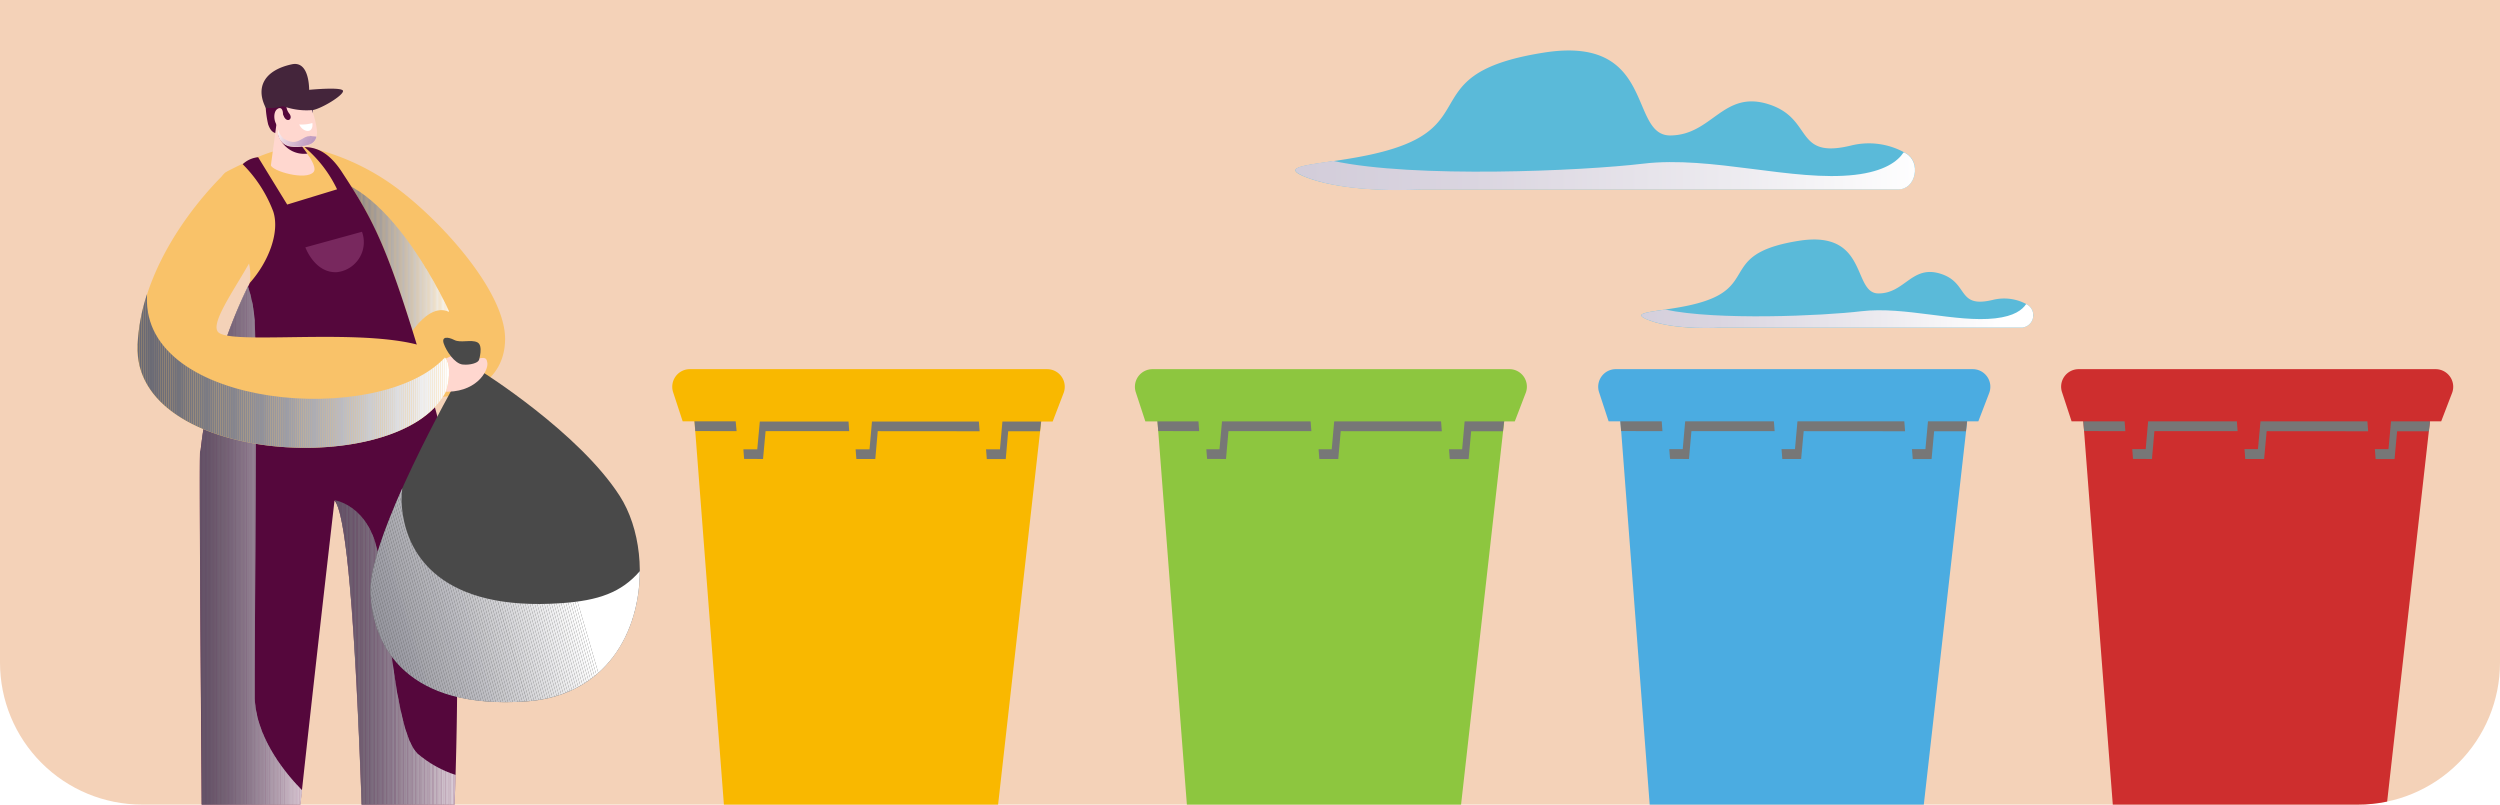 <svg xmlns="http://www.w3.org/2000/svg" xmlns:xlink="http://www.w3.org/1999/xlink" viewBox="0 0 264.11 85.03"><defs><style>.cls-1{fill:none;}.cls-2{isolation:isolate;}.cls-3{clip-path:url(#clip-path);}.cls-4{fill:#f4d2b8;}.cls-5{fill:#f9c269;}.cls-6{mix-blend-mode:multiply;}.cls-7{clip-path:url(#clip-path-2);}.cls-8{clip-path:url(#clip-path-3);}.cls-9{fill:#fff;}.cls-10{fill:#fdfdfd;}.cls-11{fill:#fbfbfb;}.cls-12{fill:#fafafa;}.cls-13{fill:#f8f8f9;}.cls-14{fill:#f7f7f7;}.cls-15{fill:#f5f5f6;}.cls-16{fill:#f4f4f5;}.cls-17{fill:#f3f3f3;}.cls-18{fill:#f1f1f2;}.cls-19{fill:#f0f0f1;}.cls-20{fill:#eeeef0;}.cls-21{fill:#eeeeef;}.cls-22{fill:#ededee;}.cls-23{fill:#ebebed;}.cls-24{fill:#eaeaeb;}.cls-25{fill:#e9e9ea;}.cls-26{fill:#e7e7e9;}.cls-27{fill:#e6e6e8;}.cls-28{fill:#e4e4e6;}.cls-29{fill:#e3e3e5;}.cls-30{fill:#e2e2e4;}.cls-31{fill:#e0e0e2;}.cls-32{fill:#dfdfe1;}.cls-33{fill:#dedee0;}.cls-34{fill:#dcdcdf;}.cls-35{fill:#dbdbdd;}.cls-36{fill:#dadadc;}.cls-37{fill:#d8d8db;}.cls-38{fill:#d7d7da;}.cls-39{fill:#d6d6d9;}.cls-40{fill:#d5d5d7;}.cls-41{fill:#d3d3d6;}.cls-42{fill:#d2d2d5;}.cls-43{fill:#d1d1d4;}.cls-44{fill:#cfcfd3;}.cls-45{fill:#ceced1;}.cls-46{fill:#cdcdd0;}.cls-47{fill:#cccccf;}.cls-48{fill:#cacace;}.cls-49{fill:#c9c9cd;}.cls-50{fill:#c8c8cb;}.cls-51{fill:#c7c7ca;}.cls-52{fill:#c5c5c9;}.cls-53{fill:#c4c4c8;}.cls-54{fill:#c3c3c7;}.cls-55{fill:#c2c2c6;}.cls-56{fill:#c0c0c6;}.cls-57{fill:#bfbfc4;}.cls-58{fill:#bebec3;}.cls-59{fill:#bdbdc2;}.cls-60{fill:#bbbbc1;}.cls-61{fill:#babac0;}.cls-62{fill:#b9b9bf;}.cls-63{fill:#b8b8be;}.cls-64{fill:#b7b7bd;}.cls-65{fill:#b6b6bb;}.cls-66{fill:#b4b4ba;}.cls-67{fill:#b3b3b9;}.cls-68{fill:#b2b2b8;}.cls-69{fill:#b2b2b7;}.cls-70{fill:#b0b0b6;}.cls-71{fill:#b0b0b5;}.cls-72{fill:#aeaeb4;}.cls-73{fill:#adadb3;}.cls-74{fill:#acacb2;}.cls-75{fill:#ababb1;}.cls-76{fill:#aaaab0;}.cls-77{fill:#a9a9af;}.cls-78{fill:#a8a8ae;}.cls-79{fill:#a7a7ad;}.cls-80{fill:#a6a6ac;}.cls-81{fill:#a4a4ab;}.cls-82{fill:#a2a2aa;}.cls-83{fill:#a1a1a9;}.cls-84{fill:#a0a0a8;}.cls-85{fill:#9f9fa7;}.cls-86{fill:#9e9ea6;}.cls-87{fill:#9d9da5;}.cls-88{fill:#9c9ca4;}.cls-89{fill:#9b9ba3;}.cls-90{fill:#9a9aa2;}.cls-91{fill:#9999a1;}.cls-92{fill:#9898a0;}.cls-93{fill:#97979f;}.cls-94{fill:#96969e;}.cls-95{fill:#95959d;}.cls-96{fill:#94949c;}.cls-97{fill:#93939b;}.cls-98{fill:#92929a;}.cls-99{fill:#919199;}.cls-100{fill:#909098;}.cls-101{fill:#8f8f98;}.cls-102{fill:#8e8e97;}.cls-103{fill:#8d8d96;}.cls-104{fill:#8c8c95;}.cls-105{fill:#8b8b94;}.cls-106{fill:#8a8a93;}.cls-107{fill:#898992;}.cls-108{fill:#898991;}.cls-109{fill:#888891;}.cls-110{fill:#878790;}.cls-111{fill:#86868f;}.cls-112{fill:#85858e;}.cls-113{fill:#84848d;}.cls-114{fill:#83838d;}.cls-115{fill:#82828c;}.cls-116{fill:#82828b;}.cls-117{fill:#81818a;}.cls-118{fill:#808089;}.cls-119{fill:#7f7f88;}.cls-120{fill:#7f7f86;}.cls-121{fill:#7e7e85;}.cls-122{fill:#7d7d86;}.cls-123{fill:#7c7c84;}.cls-124{fill:#7b7b83;}.cls-125{fill:#7a7a82;}.cls-126{fill:#797981;}.cls-127{fill:#787880;}.cls-128{fill:#777780;}.cls-129{fill:#767680;}.cls-130{fill:#76767f;}.cls-131{fill:#75757e;}.cls-132{fill:#74747e;}.cls-133{fill:#74747d;}.cls-134{fill:#73737d;}.cls-135{fill:#73737c;}.cls-136{fill:#72727b;}.cls-137{fill:#71717b;}.cls-138{fill:#71717a;}.cls-139{fill:#70707a;}.cls-140{fill:#707079;}.cls-141{fill:#6e6e79;}.cls-142{fill:#6e6e78;}.cls-143{fill:#6d6d78;}.cls-144{fill:#6d6d77;}.cls-145{fill:#6c6c77;}.cls-146{fill:#6b6b76;}.cls-147{fill:#6b6b75;}.cls-148{fill:#6a6a75;}.cls-149{fill:#696974;}.cls-150{fill:#55073c;}.cls-151{fill:#78285e;}.cls-152{clip-path:url(#clip-path-4);}.cls-153{clip-path:url(#clip-path-5);}.cls-154{fill:#ffd7cf;}.cls-155{clip-path:url(#clip-path-6);}.cls-156{clip-path:url(#clip-path-7);}.cls-157{clip-path:url(#clip-path-8);}.cls-158{clip-path:url(#clip-path-9);}.cls-159{clip-path:url(#clip-path-10);}.cls-160{clip-path:url(#clip-path-11);}.cls-161{fill:#fcfbfc;}.cls-162{fill:#fbfafc;}.cls-163{fill:#faf8fb;}.cls-164{fill:#f9f7fa;}.cls-165{fill:#f8f5f9;}.cls-166{fill:#f7f4f8;}.cls-167{fill:#f6f3f8;}.cls-168{fill:#f5f1f7;}.cls-169{fill:#f4f0f6;}.cls-170{fill:#f4eef6;}.cls-171{fill:#f2eef6;}.cls-172{fill:#f1edf5;}.cls-173{fill:#f0ebf4;}.cls-174{fill:#efeaf3;}.cls-175{fill:#eee9f3;}.cls-176{fill:#ede7f2;}.cls-177{fill:#ede6f1;}.cls-178{fill:#ece5f0;}.cls-179{fill:#ebe3f0;}.cls-180{fill:#eae2ef;}.cls-181{fill:#e9e1ee;}.cls-182{fill:#e7dfed;}.cls-183{fill:#e6deed;}.cls-184{fill:#e5ddec;}.cls-185{fill:#e4dbeb;}.cls-186{fill:#e4daea;}.cls-187{fill:#e3d9ea;}.cls-188{fill:#e2d7e9;}.cls-189{fill:#e1d6e8;}.cls-190{fill:#e0d5e8;}.cls-191{fill:#dfd4e7;}.cls-192{fill:#ded2e7;}.cls-193{fill:#ddd1e7;}.cls-194{fill:#dcd0e6;}.cls-195{fill:#dbcfe5;}.cls-196{fill:#dbcde4;}.cls-197{fill:#dacce4;}.cls-198{fill:#d9cbe3;}.cls-199{fill:#d8cae2;}.cls-200{fill:#d7c8e2;}.cls-201{fill:#d6c7e1;}.cls-202{fill:#d5c6e0;}.cls-203{fill:#d4c5e0;}.cls-204{fill:#d3c4df;}.cls-205{fill:#d3c2de;}.cls-206{fill:#d2c1de;}.cls-207{fill:#d1c0dd;}.cls-208{fill:#d0bfdc;}.cls-209{fill:#cfbedc;}.cls-210{fill:#cfbddb;}.cls-211{fill:#cebbda;}.cls-212{fill:#cdbada;}.cls-213{fill:#cdb9d9;}.cls-214{fill:#ccb8d9;}.cls-215{fill:#cbb7d8;}.cls-216{fill:#cab6d7;}.cls-217{fill:#c9b5d7;}.cls-218{fill:#c8b3d6;}.cls-219{fill:#c7b2d6;}.cls-220{fill:#c6b2d5;}.cls-221{fill:#c6b0d4;}.cls-222{fill:#c5b0d4;}.cls-223{fill:#c4afd4;}.cls-224{fill:#c3aed4;}.cls-225{fill:#c2add3;}.cls-226{fill:#c1acd2;}.cls-227{fill:#c0abd2;}.cls-228{fill:#c1aad1;}.cls-229{fill:#c0a9d1;}.cls-230{fill:#bfa8d0;}.cls-231{fill:#bea7d0;}.cls-232{fill:#bda6cf;}.cls-233{fill:#bda4ce;}.cls-234{fill:#bca4ce;}.cls-235{fill:#bba2cd;}.cls-236{fill:#baa1cd;}.cls-237{fill:#b9a0cc;}.cls-238{fill:#b99fcc;}.cls-239{fill:#b89ecb;}.cls-240{fill:#b79dcb;}.cls-241{fill:#b69cca;}.cls-242{fill:#b79bca;}.cls-243{fill:#b69ac9;}.cls-244{fill:#b599c9;}.cls-245{fill:#b598c8;}.cls-246{fill:#b498c8;}.cls-247{fill:#b397c7;}.cls-248{fill:#b296c7;}.cls-249{fill:#b295c6;}.cls-250{fill:#b194c6;}.cls-251{fill:#b093c5;}.cls-252{fill:#af92c4;}.cls-253{fill:#ae91c4;}.cls-254{fill:#ae90c3;}.cls-255{fill:#ad8fc3;}.cls-256{fill:#ac8ec2;}.cls-257{fill:#ab8dc2;}.cls-258{fill:#ac8cc1;}.cls-259{fill:#aa8cc1;}.cls-260{fill:#ab8bc1;}.cls-261{fill:#aa8ac0;}.cls-262{fill:#a989c0;}.cls-263{fill:#a989bf;}.cls-264{fill:#a888bf;}.cls-265{fill:#a787be;}.cls-266{fill:#a786be;}.cls-267{fill:#a686be;}.cls-268{fill:#a685bd;}.cls-269{fill:#a585bd;}.cls-270{fill:#a584bd;}.cls-271{fill:#a583bc;}.cls-272{fill:#a483bc;}.cls-273{fill:#a482bc;}.cls-274{fill:#a382bc;}.cls-275{fill:#a381bb;}.cls-276{fill:#a281bb;}.cls-277{fill:#a280bb;}.cls-278{fill:#a180ba;}.cls-279{fill:#44253b;}.cls-280{fill:#494949;}.cls-281{clip-path:url(#clip-path-12);}.cls-282{clip-path:url(#clip-path-13);}.cls-283{clip-path:url(#clip-path-14);}.cls-284{clip-path:url(#clip-path-15);}.cls-285{fill:#8dc63f;}.cls-286{clip-path:url(#clip-path-16);}.cls-287{fill:#777;}.cls-288{fill:#4bace1;}.cls-289{clip-path:url(#clip-path-17);}.cls-290{fill:#ce2e2e;}.cls-291{clip-path:url(#clip-path-18);}.cls-292{fill:#f9b800;}.cls-293{clip-path:url(#clip-path-19);}.cls-294{fill:#5abad9;}.cls-295{clip-path:url(#clip-path-20);}.cls-296{clip-path:url(#clip-path-21);}.cls-297{fill:url(#linear-gradient);}.cls-298{clip-path:url(#clip-path-22);}.cls-299{clip-path:url(#clip-path-23);}.cls-300{fill:url(#linear-gradient-2);}</style><clipPath id="clip-path"><path class="cls-1" d="M0-4.1V70A15,15,0,0,0,15,85H249.11a15,15,0,0,0,15-15V-4.1Z"/></clipPath><clipPath id="clip-path-2"><rect class="cls-1" x="33.96" y="18.73" width="13.46" height="18.37"/></clipPath><clipPath id="clip-path-3"><path class="cls-1" d="M47.43,32.94c-2.63-1.22-5.17,4.16-5.17,4.16S39.05,30.41,37,28.28c-1.25-3.6-2.32-7.14-3-9.55,7.38.57,13.46,14.21,13.46,14.21"/></clipPath><clipPath id="clip-path-4"><rect class="cls-1" x="29.6" y="6.29" width="3.45" height="7.69"/></clipPath><clipPath id="clip-path-5"><path class="cls-1" d="M29.61,8.44A1.1,1.1,0,0,1,30.69,9.7a8.84,8.84,0,0,1-.16,1.38l0,2.9L31,13.9a2.73,2.73,0,0,0,2.07-2s-.18-5.64-3.45-3.49"/></clipPath><clipPath id="clip-path-6"><rect class="cls-1" x="21.05" y="30.23" width="10.88" height="72.88"/></clipPath><clipPath id="clip-path-7"><path class="cls-1" d="M21.19,47.59a53.67,53.67,0,0,1,5-17.36,14.12,14.12,0,0,1,.71,3.58c.29,4.78,0,33,0,39.56,0,4.21,2.93,8,5,10.11-.9,8.35-1.68,15.83-1.84,18.46a1.05,1.05,0,0,1-1,1c-1.61.11-4.83.18-6.64.12a1,1,0,0,1-1-1c0-7.19-.41-51.39-.28-54.41"/></clipPath><clipPath id="clip-path-8"><rect class="cls-1" x="35.37" y="52.81" width="12.8" height="50.75"/></clipPath><clipPath id="clip-path-9"><path class="cls-1" d="M39.93,58.19c1,4.88,1.67,19.11,4.2,21.44a11.76,11.76,0,0,0,4,2.24c-.27,9-.79,16.64-1.08,19.9a2,2,0,0,1-1.93,1.78c-1.32,0-3.12,0-4.5,0a2,2,0,0,1-1.9-1.89c-.32-9.19-1.06-46.28-3.39-48.82,0,0,3.53.49,4.55,5.38"/></clipPath><clipPath id="clip-path-10"><rect class="cls-1" x="29.26" y="13.71" width="4.15" height="1.88"/></clipPath><clipPath id="clip-path-11"><path class="cls-1" d="M32.72,14.4c-.8-.06-1.24,1.19-2.76.25a2.07,2.07,0,0,1-.59-.94v0a1.56,1.56,0,0,0,1.34,1.73,4.3,4.3,0,0,0,1.91-.16,1.11,1.11,0,0,0,.8-.84,4.5,4.5,0,0,1-.69-.09"/></clipPath><clipPath id="clip-path-12"><rect class="cls-1" x="39.03" y="51.57" width="28.56" height="23.4"/></clipPath><clipPath id="clip-path-13"><path class="cls-1" d="M42.5,51.57a8.29,8.29,0,0,0-.08,1.36c.22,5.9,4.46,11.67,16.89,10.79,3.91-.27,6.34-1.13,8.28-3.38,0,6.38-3.5,13.16-12,13.76C43.16,75,39.35,68.48,39.13,62.57c-.09-2.47,1.5-6.8,3.37-11"/></clipPath><clipPath id="clip-path-14"><rect class="cls-1" x="13.98" y="31.07" width="33.71" height="19.48"/></clipPath><clipPath id="clip-path-15"><path class="cls-1" d="M14.53,36.48a20,20,0,0,1,1-5.41c0,.08,0,.16,0,.24C15,43.23,40.16,45.19,47,37.77c.71.63.45,3,0,3.8-4.85,9-33,7.51-32.46-5.09"/></clipPath><clipPath id="clip-path-16"><rect class="cls-1" x="122.18" y="42.93" width="36.89" height="5.57"/></clipPath><clipPath id="clip-path-17"><rect class="cls-1" x="171.09" y="42.93" width="36.89" height="5.57"/></clipPath><clipPath id="clip-path-18"><rect class="cls-1" x="220" y="42.93" width="36.89" height="5.57"/></clipPath><clipPath id="clip-path-19"><rect class="cls-1" x="73.28" y="42.93" width="36.88" height="5.57"/></clipPath><clipPath id="clip-path-20"><rect class="cls-1" x="136.85" y="16.11" width="65.45" height="4"/></clipPath><clipPath id="clip-path-21"><path class="cls-1" d="M140.84,17c8.55,1.85,26.29,1.06,32.76.29,7.19-.86,15.89,1.93,22.36,1.18,3.09-.36,4.51-1.4,5.16-2.39l.2.11c1.67.93,1.09,3.82-.78,3.82h-50.3s-7.64.53-12.26-1.29c-2.53-1-.45-1.23,2.86-1.72"/></clipPath><linearGradient id="linear-gradient" x1="-1201.27" y1="-391.55" x2="-1200.27" y2="-391.55" gradientTransform="translate(-78419.6 -25608.35) rotate(180) scale(65.45)" gradientUnits="userSpaceOnUse"><stop offset="0" stop-color="#fff"/><stop offset="0.32" stop-color="#eceaef"/><stop offset="0.73" stop-color="#dad5e0"/><stop offset="1" stop-color="#d3cdda"/></linearGradient><clipPath id="clip-path-22"><rect class="cls-1" x="173.39" y="32.12" width="41.4" height="2.53"/></clipPath><clipPath id="clip-path-23"><path class="cls-1" d="M175.91,32.7c5.41,1.17,16.64.67,20.73.18,4.55-.54,10.05,1.22,14.15.75,2-.23,2.85-.89,3.26-1.51l.12.06a1.31,1.31,0,0,1-.49,2.42H181.86s-4.83.34-7.75-.81c-1.6-.64-.29-.78,1.8-1.09"/></clipPath><linearGradient id="linear-gradient-2" x1="-1201.27" y1="-400.02" x2="-1200.27" y2="-400.02" gradientTransform="translate(-49521.14 -16528.44) rotate(180) scale(41.4)" xlink:href="#linear-gradient"/></defs><g class="cls-2"><g id="Layer_1" data-name="Layer 1"><g class="cls-3"><rect class="cls-4" x="-26.16" width="314.8" height="111.83"/><path class="cls-5" d="M33.12,15.69a24.83,24.83,0,0,1,9.39,4.63c4.72,3.7,10.9,10.76,10.85,15.54s-4.62,6.62-9,5.94S33.12,15.69,33.12,15.69"/><g class="cls-6"><g class="cls-7"><g class="cls-8"><polygon class="cls-9" points="47.34 37.1 47.34 18.73 47.43 18.73 47.43 32.92 47.43 37.1 47.34 37.1"/><rect class="cls-10" x="47.25" y="18.73" width="0.09" height="18.37"/><rect class="cls-11" x="47.16" y="18.73" width="0.09" height="18.37"/><rect class="cls-12" x="47.07" y="18.73" width="0.09" height="18.37"/><rect class="cls-13" x="46.98" y="18.73" width="0.09" height="18.37"/><rect class="cls-14" x="46.89" y="18.73" width="0.09" height="18.37"/><rect class="cls-15" x="46.8" y="18.73" width="0.09" height="18.37"/><rect class="cls-16" x="46.71" y="18.73" width="0.09" height="18.37"/><rect class="cls-17" x="46.62" y="18.73" width="0.09" height="18.37"/><rect class="cls-18" x="46.53" y="18.73" width="0.09" height="18.37"/><rect class="cls-19" x="46.44" y="18.73" width="0.09" height="18.37"/><rect class="cls-20" x="46.35" y="18.73" width="0.09" height="18.37"/><rect class="cls-21" x="46.26" y="18.73" width="0.09" height="18.37"/><rect class="cls-22" x="46.17" y="18.73" width="0.09" height="18.37"/><rect class="cls-23" x="46.08" y="18.73" width="0.09" height="18.37"/><rect class="cls-24" x="45.99" y="18.73" width="0.09" height="18.37"/><rect class="cls-25" x="45.9" y="18.73" width="0.09" height="18.37"/><rect class="cls-26" x="45.81" y="18.73" width="0.09" height="18.37"/><rect class="cls-27" x="45.72" y="18.73" width="0.09" height="18.37"/><rect class="cls-28" x="45.63" y="18.73" width="0.09" height="18.37"/><rect class="cls-29" x="45.54" y="18.73" width="0.09" height="18.37"/><rect class="cls-30" x="45.45" y="18.73" width="0.09" height="18.37"/><rect class="cls-31" x="45.36" y="18.73" width="0.09" height="18.37"/><rect class="cls-32" x="45.27" y="18.73" width="0.09" height="18.37"/><rect class="cls-33" x="45.18" y="18.73" width="0.09" height="18.37"/><rect class="cls-34" x="45.09" y="18.73" width="0.09" height="18.37"/><rect class="cls-35" x="45" y="18.73" width="0.09" height="18.37"/><rect class="cls-36" x="44.92" y="18.73" width="0.09" height="18.37"/><rect class="cls-37" x="44.82" y="18.73" width="0.09" height="18.37"/><rect class="cls-38" x="44.73" y="18.73" width="0.09" height="18.37"/><rect class="cls-39" x="44.65" y="18.73" width="0.09" height="18.37"/><rect class="cls-40" x="44.56" y="18.73" width="0.09" height="18.37"/><rect class="cls-41" x="44.47" y="18.73" width="0.09" height="18.37"/><rect class="cls-42" x="44.38" y="18.73" width="0.09" height="18.37"/><rect class="cls-43" x="44.29" y="18.73" width="0.09" height="18.37"/><rect class="cls-44" x="44.2" y="18.73" width="0.09" height="18.37"/><rect class="cls-45" x="44.11" y="18.73" width="0.09" height="18.37"/><rect class="cls-46" x="44.02" y="18.73" width="0.09" height="18.37"/><rect class="cls-47" x="43.93" y="18.73" width="0.09" height="18.37"/><rect class="cls-48" x="43.84" y="18.73" width="0.09" height="18.37"/><rect class="cls-49" x="43.75" y="18.73" width="0.09" height="18.37"/><rect class="cls-50" x="43.66" y="18.73" width="0.09" height="18.37"/><rect class="cls-51" x="43.57" y="18.73" width="0.09" height="18.37"/><rect class="cls-52" x="43.48" y="18.73" width="0.09" height="18.37"/><rect class="cls-53" x="43.39" y="18.73" width="0.09" height="18.37"/><rect class="cls-54" x="43.3" y="18.73" width="0.09" height="18.37"/><rect class="cls-55" x="43.21" y="18.73" width="0.09" height="18.37"/><rect class="cls-56" x="43.12" y="18.73" width="0.09" height="18.37"/><rect class="cls-57" x="43.03" y="18.73" width="0.09" height="18.37"/><rect class="cls-58" x="42.94" y="18.73" width="0.09" height="18.37"/><rect class="cls-59" x="42.85" y="18.73" width="0.09" height="18.37"/><rect class="cls-60" x="42.76" y="18.73" width="0.09" height="18.37"/><rect class="cls-61" x="42.67" y="18.73" width="0.09" height="18.37"/><rect class="cls-62" x="42.58" y="18.73" width="0.09" height="18.37"/><rect class="cls-63" x="42.49" y="18.73" width="0.09" height="18.37"/><rect class="cls-64" x="42.4" y="18.73" width="0.09" height="18.37"/><rect class="cls-65" x="42.31" y="18.73" width="0.09" height="18.37"/><rect class="cls-66" x="42.22" y="18.73" width="0.09" height="18.37"/><rect class="cls-67" x="42.13" y="18.73" width="0.09" height="18.37"/><rect class="cls-68" x="42.04" y="18.73" width="0.09" height="18.37"/><rect class="cls-69" x="41.95" y="18.73" width="0.09" height="18.37"/><rect class="cls-70" x="41.86" y="18.73" width="0.09" height="18.37"/><rect class="cls-71" x="41.77" y="18.73" width="0.09" height="18.37"/><rect class="cls-72" x="41.68" y="18.73" width="0.09" height="18.37"/><rect class="cls-73" x="41.59" y="18.73" width="0.09" height="18.37"/><rect class="cls-74" x="41.51" y="18.73" width="0.09" height="18.37"/><rect class="cls-75" x="41.42" y="18.73" width="0.09" height="18.37"/><rect class="cls-76" x="41.32" y="18.73" width="0.09" height="18.37"/><rect class="cls-77" x="41.24" y="18.73" width="0.09" height="18.37"/><rect class="cls-78" x="41.15" y="18.73" width="0.09" height="18.37"/><rect class="cls-79" x="41.06" y="18.73" width="0.09" height="18.37"/><rect class="cls-80" x="40.97" y="18.73" width="0.09" height="18.37"/><rect class="cls-81" x="40.88" y="18.73" width="0.09" height="18.37"/><rect class="cls-82" x="40.79" y="18.73" width="0.09" height="18.37"/><rect class="cls-83" x="40.7" y="18.73" width="0.09" height="18.37"/><rect class="cls-84" x="40.61" y="18.73" width="0.09" height="18.37"/><rect class="cls-85" x="40.52" y="18.73" width="0.09" height="18.37"/><rect class="cls-86" x="40.43" y="18.73" width="0.09" height="18.37"/><rect class="cls-87" x="40.34" y="18.73" width="0.09" height="18.37"/><rect class="cls-88" x="40.25" y="18.73" width="0.09" height="18.37"/><rect class="cls-89" x="40.16" y="18.73" width="0.09" height="18.37"/><rect class="cls-90" x="40.07" y="18.73" width="0.09" height="18.37"/><rect class="cls-91" x="39.98" y="18.73" width="0.09" height="18.37"/><rect class="cls-92" x="39.89" y="18.73" width="0.09" height="18.37"/><rect class="cls-93" x="39.8" y="18.73" width="0.09" height="18.37"/><rect class="cls-94" x="39.71" y="18.73" width="0.09" height="18.37"/><rect class="cls-95" x="39.62" y="18.73" width="0.09" height="18.37"/><rect class="cls-96" x="39.53" y="18.73" width="0.09" height="18.37"/><rect class="cls-97" x="39.44" y="18.73" width="0.09" height="18.37"/><rect class="cls-98" x="39.35" y="18.73" width="0.09" height="18.37"/><rect class="cls-99" x="39.26" y="18.73" width="0.09" height="18.37"/><rect class="cls-100" x="39.17" y="18.73" width="0.09" height="18.37"/><rect class="cls-101" x="39.08" y="18.73" width="0.09" height="18.37"/><rect class="cls-102" x="38.99" y="18.73" width="0.09" height="18.37"/><rect class="cls-103" x="38.9" y="18.73" width="0.09" height="18.37"/><rect class="cls-104" x="38.81" y="18.73" width="0.09" height="18.37"/><rect class="cls-105" x="38.72" y="18.73" width="0.09" height="18.37"/><rect class="cls-106" x="38.63" y="18.73" width="0.09" height="18.37"/><rect class="cls-107" x="38.54" y="18.73" width="0.09" height="18.37"/><rect class="cls-108" x="38.45" y="18.73" width="0.09" height="18.37"/><rect class="cls-109" x="38.36" y="18.73" width="0.09" height="18.37"/><rect class="cls-110" x="38.28" y="18.73" width="0.09" height="18.37"/><rect class="cls-111" x="38.19" y="18.73" width="0.09" height="18.37"/><rect class="cls-112" x="38.09" y="18.73" width="0.09" height="18.37"/><rect class="cls-113" x="38.01" y="18.73" width="0.09" height="18.37"/><rect class="cls-114" x="37.92" y="18.73" width="0.09" height="18.37"/><rect class="cls-115" x="37.83" y="18.73" width="0.09" height="18.37"/><rect class="cls-116" x="37.74" y="18.73" width="0.09" height="18.37"/><rect class="cls-117" x="37.65" y="18.73" width="0.09" height="18.37"/><rect class="cls-118" x="37.56" y="18.73" width="0.09" height="18.37"/><rect class="cls-118" x="37.47" y="18.73" width="0.09" height="18.37"/><rect class="cls-119" x="37.38" y="18.73" width="0.09" height="18.37"/><rect class="cls-120" x="37.29" y="18.73" width="0.09" height="18.37"/><rect class="cls-121" x="37.2" y="18.73" width="0.09" height="18.37"/><rect class="cls-122" x="37.11" y="18.73" width="0.09" height="18.37"/><rect class="cls-123" x="37.02" y="18.73" width="0.09" height="18.37"/><rect class="cls-124" x="36.93" y="18.73" width="0.09" height="18.37"/><rect class="cls-124" x="36.84" y="18.73" width="0.09" height="18.37"/><rect class="cls-125" x="36.75" y="18.73" width="0.09" height="18.37"/><rect class="cls-126" x="36.66" y="18.73" width="0.09" height="18.37"/><rect class="cls-126" x="36.57" y="18.73" width="0.09" height="18.37"/><rect class="cls-127" x="36.48" y="18.73" width="0.09" height="18.37"/><rect class="cls-128" x="36.39" y="18.73" width="0.09" height="18.37"/><rect class="cls-129" x="36.3" y="18.73" width="0.09" height="18.37"/><rect class="cls-130" x="36.21" y="18.73" width="0.09" height="18.37"/><rect class="cls-131" x="36.12" y="18.73" width="0.09" height="18.37"/><rect class="cls-132" x="36.03" y="18.73" width="0.09" height="18.37"/><rect class="cls-133" x="35.94" y="18.73" width="0.09" height="18.37"/><rect class="cls-134" x="35.85" y="18.73" width="0.09" height="18.37"/><rect class="cls-135" x="35.76" y="18.73" width="0.09" height="18.37"/><rect class="cls-136" x="35.67" y="18.73" width="0.09" height="18.37"/><rect class="cls-137" x="35.58" y="18.73" width="0.09" height="18.37"/><rect class="cls-138" x="35.49" y="18.73" width="0.09" height="18.37"/><rect class="cls-139" x="35.4" y="18.73" width="0.09" height="18.37"/><rect class="cls-140" x="35.31" y="18.73" width="0.09" height="18.37"/><rect class="cls-141" x="35.22" y="18.73" width="0.09" height="18.37"/><rect class="cls-142" x="35.13" y="18.73" width="0.09" height="18.37"/><rect class="cls-143" x="35.04" y="18.73" width="0.09" height="18.37"/><rect class="cls-144" x="34.95" y="18.73" width="0.09" height="18.37"/><rect class="cls-145" x="34.86" y="18.73" width="0.09" height="18.37"/><rect class="cls-145" x="34.78" y="18.73" width="0.09" height="18.37"/><rect class="cls-146" x="34.69" y="18.73" width="0.09" height="18.37"/><rect class="cls-146" x="34.59" y="18.73" width="0.09" height="18.37"/><rect class="cls-147" x="34.51" y="18.73" width="0.09" height="18.37"/><rect class="cls-148" x="34.42" y="18.73" width="0.09" height="18.37"/><rect class="cls-148" x="34.33" y="18.73" width="0.09" height="18.37"/><rect class="cls-148" x="34.24" y="18.73" width="0.09" height="18.37"/><rect class="cls-149" x="34.15" y="18.73" width="0.09" height="18.37"/><rect class="cls-149" x="34.06" y="18.73" width="0.09" height="18.37"/><rect class="cls-149" x="33.97" y="18.73" width="0.09" height="18.37"/></g></g></g><path class="cls-5" d="M23.27,39.14l0-.06h0a19.32,19.32,0,0,1,2.31-3.43s.4-3.85.79-5.77c.82-4.08-5.26-10.29-2.28-11.82,6.69-3.43,9.7-3.47,12.11.24,3.19,4.89,4.71,7.66,8.44,20.21a22.41,22.41,0,0,1-21.4.63"/><path class="cls-150" d="M21.19,47.59A53.27,53.27,0,0,1,26.4,29.88c2-2.25,3.17-5.37,2.47-7.53a14.13,14.13,0,0,0-3.23-5,2.73,2.73,0,0,1,1.63-.74l3.07,5L35.61,20a13.28,13.28,0,0,0-3.44-4.46c1.65,0,2.92,1,4.06,2.8,3.27,5,4.78,7.79,8.72,21.13.35,1.19.7,2.39,1,3.59,4,14,1.84,50.5,1.11,58.75a2,2,0,0,1-1.93,1.78c-1.32,0-3.12,0-4.5,0a2,2,0,0,1-1.9-1.89c-.32-9.19-1.06-46.28-3.39-48.82,0,0-4.86,42.07-5.29,49.14a1.05,1.05,0,0,1-1,1c-1.61.11-4.83.19-6.64.12a1,1,0,0,1-1-1c0-7.19-.41-51.39-.28-54.41"/><path class="cls-151" d="M38.26,24.48l-6,1.65s1,2.77,3.36,2.62a3.19,3.19,0,0,0,2.62-4.27"/><path class="cls-150" d="M33.06,11.93s-.19-6.06-3.83-3.22a3.39,3.39,0,0,0-1.16,2.64,10.41,10.41,0,0,0,.26,1.79c.42,1.18,1,1.09,2.66.76a2.73,2.73,0,0,0,2.07-2"/><g class="cls-6"><g class="cls-152"><g class="cls-153"><polygon class="cls-9" points="29.61 8.97 30.57 13.98 29.61 13.98 29.61 8.97"/><polygon class="cls-9" points="29.61 8.87 30.59 13.98 30.57 13.98 29.61 8.97 29.61 8.87"/><polygon class="cls-10" points="29.61 8.77 30.61 13.98 30.59 13.98 29.61 8.87 29.61 8.77"/><polygon class="cls-11" points="29.61 8.66 30.63 13.98 30.61 13.98 29.61 8.77 29.61 8.66"/><polygon class="cls-12" points="29.61 8.56 30.65 13.98 30.63 13.98 29.61 8.66 29.61 8.56"/><polygon class="cls-13" points="29.61 8.46 30.67 13.98 30.65 13.98 29.61 8.56 29.61 8.46"/><polygon class="cls-14" points="29.61 8.35 30.69 13.98 30.67 13.98 29.61 8.46 29.61 8.35"/><polygon class="cls-15" points="29.61 8.25 30.71 13.98 30.69 13.98 29.61 8.35 29.61 8.25"/><polygon class="cls-16" points="29.61 8.14 30.73 13.98 30.71 13.98 29.61 8.25 29.61 8.14"/><polygon class="cls-17" points="29.61 8.04 30.75 13.98 30.73 13.98 29.61 8.15 29.61 8.04"/><polygon class="cls-18" points="29.61 7.94 30.77 13.98 30.75 13.98 29.61 8.04 29.61 7.94"/><polygon class="cls-19" points="29.61 7.83 30.79 13.98 30.77 13.98 29.61 7.94 29.61 7.83"/><polygon class="cls-20" points="29.61 7.73 30.81 13.98 30.79 13.98 29.61 7.83 29.61 7.73"/><polygon class="cls-21" points="29.61 7.63 30.83 13.98 30.81 13.98 29.61 7.73 29.61 7.63"/><polygon class="cls-22" points="29.61 7.52 30.85 13.98 30.83 13.98 29.61 7.63 29.61 7.52"/><polygon class="cls-23" points="29.61 7.42 30.87 13.98 30.85 13.98 29.61 7.53 29.61 7.42"/><polygon class="cls-24" points="29.61 7.32 30.89 13.98 30.87 13.98 29.61 7.42 29.61 7.32"/><polygon class="cls-25" points="29.61 7.21 30.91 13.98 30.89 13.98 29.61 7.32 29.61 7.21"/><polygon class="cls-26" points="29.61 7.11 30.93 13.98 30.91 13.98 29.61 7.21 29.61 7.11"/><polygon class="cls-27" points="29.61 7.01 30.95 13.98 30.93 13.98 29.61 7.11 29.61 7.01"/><polygon class="cls-28" points="29.61 6.9 30.97 13.98 30.95 13.98 29.61 7.01 29.61 6.9"/><polygon class="cls-29" points="29.61 6.8 30.99 13.98 30.97 13.98 29.61 6.9 29.61 6.8"/><polygon class="cls-30" points="29.61 6.7 31.01 13.98 30.99 13.98 29.61 6.8 29.61 6.7"/><polygon class="cls-31" points="29.61 6.59 31.03 13.98 31.01 13.98 29.61 6.7 29.61 6.59"/><polygon class="cls-32" points="29.61 6.49 31.05 13.98 31.03 13.98 29.61 6.59 29.61 6.49"/><polygon class="cls-33" points="29.61 6.39 31.07 13.98 31.05 13.98 29.61 6.49 29.61 6.39"/><polygon class="cls-34" points="29.61 6.29 31.09 13.98 31.07 13.98 29.61 6.39 29.61 6.29 29.61 6.29"/><polygon class="cls-35" points="29.63 6.29 31.11 13.98 31.09 13.98 29.61 6.29 29.63 6.29"/><polygon class="cls-36" points="29.65 6.29 31.13 13.98 31.11 13.98 29.63 6.29 29.65 6.29"/><polygon class="cls-37" points="29.67 6.29 31.15 13.98 31.13 13.98 29.65 6.29 29.67 6.29"/><polygon class="cls-38" points="29.69 6.29 31.16 13.98 31.15 13.98 29.67 6.29 29.69 6.29"/><polygon class="cls-39" points="29.71 6.29 31.18 13.98 31.16 13.98 29.69 6.29 29.71 6.29"/><polygon class="cls-40" points="29.73 6.29 31.2 13.98 31.18 13.98 29.71 6.29 29.73 6.29"/><polygon class="cls-41" points="29.75 6.29 31.23 13.98 31.21 13.98 29.73 6.29 29.75 6.29"/><polygon class="cls-42" points="29.77 6.29 31.25 13.98 31.23 13.98 29.75 6.29 29.77 6.29"/><polygon class="cls-43" points="29.79 6.29 31.27 13.98 31.25 13.98 29.77 6.29 29.79 6.29"/><polygon class="cls-44" points="29.81 6.29 31.29 13.98 31.27 13.98 29.79 6.29 29.81 6.29"/><polygon class="cls-45" points="29.83 6.29 31.3 13.98 31.29 13.98 29.81 6.29 29.83 6.29"/><polygon class="cls-46" points="29.85 6.29 31.32 13.98 31.3 13.98 29.83 6.29 29.85 6.29"/><polygon class="cls-47" points="29.87 6.29 31.34 13.98 31.32 13.98 29.85 6.29 29.87 6.29"/><polygon class="cls-48" points="29.89 6.29 31.36 13.98 31.34 13.98 29.87 6.29 29.89 6.29"/><polygon class="cls-49" points="29.91 6.29 31.38 13.98 31.36 13.98 29.89 6.29 29.91 6.29"/><polygon class="cls-50" points="29.93 6.29 31.4 13.98 31.39 13.98 29.91 6.29 29.93 6.29"/><polygon class="cls-51" points="29.95 6.29 31.42 13.98 31.41 13.98 29.93 6.29 29.95 6.29"/><polygon class="cls-52" points="29.97 6.29 31.44 13.98 31.42 13.98 29.95 6.29 29.97 6.29"/><polygon class="cls-53" points="29.99 6.29 31.46 13.98 31.44 13.98 29.97 6.29 29.99 6.29"/><polygon class="cls-54" points="30.01 6.29 31.48 13.98 31.46 13.98 29.99 6.29 30.01 6.29"/><polygon class="cls-55" points="30.03 6.29 31.5 13.98 31.48 13.98 30.01 6.29 30.03 6.29"/><polygon class="cls-56" points="30.05 6.29 31.52 13.98 31.5 13.98 30.03 6.29 30.05 6.29"/><polygon class="cls-57" points="30.07 6.29 31.54 13.98 31.52 13.98 30.05 6.29 30.07 6.29"/><polygon class="cls-58" points="30.09 6.29 31.56 13.98 31.54 13.98 30.07 6.29 30.09 6.29"/><polygon class="cls-59" points="30.11 6.29 31.58 13.98 31.56 13.98 30.09 6.29 30.11 6.29"/><polygon class="cls-60" points="30.13 6.29 31.6 13.98 31.58 13.98 30.11 6.29 30.13 6.29"/><polygon class="cls-61" points="30.15 6.29 31.62 13.98 31.6 13.98 30.13 6.29 30.15 6.29"/><polygon class="cls-62" points="30.17 6.29 31.64 13.98 31.62 13.98 30.15 6.29 30.17 6.29"/><polygon class="cls-63" points="30.19 6.29 31.66 13.98 31.64 13.98 30.17 6.29 30.19 6.29"/><polygon class="cls-64" points="30.21 6.29 31.68 13.98 31.66 13.98 30.19 6.29 30.21 6.29"/><polygon class="cls-65" points="30.23 6.29 31.7 13.98 31.68 13.98 30.21 6.29 30.23 6.29"/><polygon class="cls-66" points="30.25 6.29 31.72 13.98 31.7 13.98 30.23 6.29 30.25 6.29"/><polygon class="cls-67" points="30.27 6.29 31.74 13.98 31.72 13.98 30.25 6.29 30.27 6.29"/><polygon class="cls-68" points="30.29 6.29 31.76 13.98 31.74 13.98 30.27 6.29 30.29 6.29"/><polygon class="cls-69" points="30.31 6.29 31.78 13.98 31.76 13.98 30.29 6.29 30.31 6.29"/><polygon class="cls-70" points="30.33 6.29 31.8 13.98 31.78 13.98 30.31 6.29 30.33 6.29"/><polygon class="cls-71" points="30.34 6.29 31.82 13.98 31.8 13.98 30.32 6.29 30.34 6.29"/><polygon class="cls-72" points="30.36 6.29 31.84 13.98 31.82 13.98 30.34 6.29 30.36 6.29"/><polygon class="cls-73" points="30.39 6.29 31.86 13.98 31.84 13.98 30.36 6.29 30.39 6.29"/><polygon class="cls-74" points="30.41 6.29 31.88 13.98 31.86 13.98 30.39 6.29 30.41 6.29"/><polygon class="cls-75" points="30.43 6.29 31.9 13.98 31.88 13.98 30.41 6.29 30.43 6.29"/><polygon class="cls-76" points="30.45 6.29 31.92 13.98 31.9 13.98 30.43 6.29 30.45 6.29"/><polygon class="cls-77" points="30.46 6.29 31.94 13.98 31.92 13.98 30.45 6.29 30.46 6.29"/><polygon class="cls-78" points="30.48 6.29 31.96 13.98 31.94 13.98 30.46 6.29 30.48 6.29"/><polygon class="cls-79" points="30.5 6.29 31.98 13.98 31.96 13.98 30.48 6.29 30.5 6.29"/><polygon class="cls-80" points="30.52 6.29 32 13.98 31.98 13.98 30.5 6.29 30.52 6.29"/><polygon class="cls-81" points="30.54 6.29 32.02 13.98 32 13.98 30.52 6.29 30.54 6.29"/><polygon class="cls-82" points="30.56 6.29 32.04 13.98 32.02 13.98 30.54 6.29 30.56 6.29"/><polygon class="cls-83" points="30.58 6.29 32.06 13.98 32.04 13.98 30.56 6.29 30.58 6.29"/><polygon class="cls-84" points="30.6 6.29 32.08 13.98 32.06 13.98 30.58 6.29 30.6 6.29"/><polygon class="cls-85" points="30.62 6.29 32.1 13.98 32.08 13.98 30.6 6.29 30.62 6.29"/><polygon class="cls-86" points="30.64 6.29 32.12 13.98 32.1 13.98 30.62 6.29 30.64 6.29"/><polygon class="cls-87" points="30.66 6.29 32.14 13.98 32.12 13.98 30.64 6.29 30.66 6.29"/><polygon class="cls-88" points="30.68 6.29 32.16 13.98 32.14 13.98 30.66 6.29 30.68 6.29"/><polygon class="cls-89" points="30.7 6.29 32.18 13.98 32.16 13.98 30.68 6.29 30.7 6.29"/><polygon class="cls-90" points="30.72 6.29 32.2 13.98 32.18 13.98 30.7 6.29 30.72 6.29"/><polygon class="cls-91" points="30.74 6.29 32.22 13.98 32.2 13.98 30.72 6.29 30.74 6.29"/><polygon class="cls-92" points="30.76 6.29 32.24 13.98 32.22 13.98 30.74 6.29 30.76 6.29"/><polygon class="cls-93" points="30.78 6.29 32.26 13.98 32.24 13.98 30.76 6.29 30.78 6.29"/><polygon class="cls-94" points="30.8 6.29 32.28 13.98 32.26 13.98 30.78 6.29 30.8 6.29"/><polygon class="cls-95" points="30.82 6.29 32.3 13.98 32.28 13.98 30.8 6.29 30.82 6.29"/><polygon class="cls-96" points="30.84 6.29 32.32 13.98 32.3 13.98 30.82 6.29 30.84 6.29"/><polygon class="cls-97" points="30.86 6.29 32.34 13.98 32.32 13.98 30.84 6.29 30.86 6.29"/><polygon class="cls-98" points="30.88 6.29 32.36 13.98 32.34 13.98 30.86 6.29 30.88 6.29"/><polygon class="cls-99" points="30.9 6.29 32.38 13.98 32.36 13.98 30.88 6.29 30.9 6.29"/><polygon class="cls-100" points="30.92 6.29 32.4 13.98 32.38 13.98 30.9 6.29 30.92 6.29"/><polygon class="cls-101" points="30.94 6.29 32.42 13.98 32.4 13.98 30.92 6.29 30.94 6.29"/><polygon class="cls-102" points="30.96 6.29 32.44 13.98 32.42 13.98 30.94 6.29 30.96 6.29"/><polygon class="cls-103" points="30.98 6.29 32.46 13.98 32.44 13.98 30.96 6.29 30.98 6.29"/><polygon class="cls-104" points="31 6.29 32.48 13.98 32.46 13.98 30.98 6.29 31 6.29"/><polygon class="cls-105" points="31.02 6.29 32.5 13.98 32.48 13.98 31 6.29 31.02 6.29"/><polygon class="cls-106" points="31.04 6.29 32.52 13.98 32.5 13.98 31.02 6.29 31.04 6.29"/><polygon class="cls-107" points="31.06 6.29 32.54 13.98 32.52 13.98 31.04 6.29 31.06 6.29"/><polygon class="cls-108" points="31.08 6.29 32.56 13.98 32.54 13.98 31.06 6.29 31.08 6.29"/><polygon class="cls-109" points="31.1 6.29 32.58 13.98 32.56 13.98 31.08 6.29 31.1 6.29"/><polygon class="cls-110" points="31.12 6.29 32.59 13.98 32.58 13.98 31.1 6.29 31.12 6.29"/><polygon class="cls-111" points="31.14 6.29 32.62 13.98 32.6 13.98 31.12 6.29 31.14 6.29"/><polygon class="cls-112" points="31.16 6.29 32.64 13.98 32.62 13.98 31.14 6.29 31.16 6.29"/><polygon class="cls-113" points="31.18 6.29 32.66 13.98 32.64 13.98 31.16 6.29 31.18 6.29"/><polygon class="cls-114" points="31.2 6.29 32.67 13.98 32.66 13.98 31.18 6.29 31.2 6.29"/><polygon class="cls-115" points="31.22 6.29 32.7 13.98 32.68 13.98 31.2 6.29 31.22 6.29"/><polygon class="cls-116" points="31.24 6.29 32.71 13.98 32.7 13.98 31.22 6.29 31.24 6.29"/><polygon class="cls-117" points="31.26 6.29 32.73 13.98 32.72 13.98 31.24 6.29 31.26 6.29"/><polygon class="cls-118" points="31.28 6.29 32.76 13.98 32.73 13.98 31.26 6.29 31.28 6.29"/><polygon class="cls-118" points="31.3 6.29 32.77 13.98 32.76 13.98 31.28 6.29 31.3 6.29"/><polygon class="cls-119" points="31.32 6.29 32.8 13.98 32.77 13.98 31.3 6.29 31.32 6.29"/><polygon class="cls-120" points="31.34 6.29 32.81 13.98 32.8 13.98 31.32 6.29 31.34 6.29"/><polygon class="cls-121" points="31.36 6.29 32.83 13.98 32.81 13.98 31.34 6.29 31.36 6.29"/><polygon class="cls-122" points="31.38 6.29 32.85 13.98 32.83 13.98 31.36 6.29 31.38 6.29"/><polygon class="cls-123" points="31.4 6.29 32.87 13.98 32.85 13.98 31.38 6.29 31.4 6.29"/><polygon class="cls-124" points="31.42 6.29 32.89 13.98 32.87 13.98 31.4 6.29 31.42 6.29"/><polygon class="cls-124" points="31.44 6.29 32.91 13.98 32.89 13.98 31.42 6.29 31.44 6.29"/><polygon class="cls-125" points="31.46 6.29 32.93 13.98 32.91 13.98 31.44 6.29 31.46 6.29"/><polygon class="cls-126" points="31.48 6.29 32.95 13.98 32.93 13.98 31.46 6.29 31.48 6.29"/><polygon class="cls-126" points="31.5 6.29 32.97 13.98 32.95 13.98 31.48 6.29 31.5 6.29"/><polygon class="cls-127" points="31.52 6.29 32.99 13.98 32.97 13.98 31.5 6.29 31.52 6.29"/><polygon class="cls-128" points="31.54 6.29 33.01 13.98 32.99 13.98 31.52 6.29 31.54 6.29"/><polygon class="cls-129" points="31.56 6.29 33.03 13.98 33.01 13.98 31.54 6.29 31.56 6.29"/><polygon class="cls-130" points="31.58 6.29 33.05 13.98 33.03 13.98 31.56 6.29 31.58 6.29"/><polygon class="cls-131" points="31.6 6.29 33.06 13.9 33.06 13.98 33.05 13.98 31.58 6.29 31.6 6.29"/><polygon class="cls-132" points="31.62 6.29 33.06 13.8 33.06 13.9 31.6 6.29 31.62 6.29"/><polygon class="cls-133" points="31.64 6.29 33.06 13.7 33.06 13.8 31.62 6.29 31.64 6.29"/><polygon class="cls-134" points="31.66 6.29 33.06 13.59 33.06 13.7 31.64 6.29 31.66 6.29"/><polygon class="cls-135" points="31.68 6.29 33.06 13.49 33.06 13.59 31.66 6.29 31.68 6.29"/><polygon class="cls-136" points="31.7 6.29 33.06 13.39 33.06 13.49 31.68 6.29 31.7 6.29"/><polygon class="cls-137" points="31.72 6.29 33.06 13.28 33.06 13.39 31.7 6.29 31.72 6.29"/><polygon class="cls-138" points="31.74 6.29 33.06 13.18 33.06 13.28 31.72 6.29 31.74 6.29"/><polygon class="cls-139" points="31.76 6.29 33.06 13.08 33.06 13.18 31.74 6.29 31.76 6.29"/><polygon class="cls-140" points="31.78 6.29 33.06 12.97 33.06 13.08 31.76 6.29 31.78 6.29"/><polygon class="cls-141" points="31.8 6.29 33.06 12.87 33.06 12.97 31.78 6.29 31.8 6.29"/><polygon class="cls-142" points="31.82 6.29 33.06 12.77 33.06 12.87 31.8 6.29 31.82 6.29"/><polygon class="cls-143" points="31.84 6.29 33.06 12.66 33.06 12.77 31.82 6.29 31.84 6.29"/><polygon class="cls-144" points="31.86 6.29 33.06 12.56 33.06 12.66 31.84 6.29 31.86 6.29"/><polygon class="cls-145" points="31.88 6.29 33.06 12.46 33.06 12.56 31.86 6.29 31.88 6.29"/><polygon class="cls-145" points="31.89 6.29 33.06 12.35 33.06 12.46 31.88 6.29 31.89 6.29"/><polygon class="cls-146" points="31.91 6.29 33.06 12.25 33.06 12.35 31.89 6.29 31.91 6.29"/><polygon class="cls-146" points="31.93 6.29 33.06 12.14 33.06 12.25 31.91 6.29 31.93 6.29"/><polygon class="cls-147" points="31.95 6.29 33.06 12.04 33.06 12.14 31.93 6.29 31.95 6.29"/><polygon class="cls-148" points="31.97 6.29 33.06 11.94 33.06 12.04 31.95 6.29 31.97 6.29"/><polygon class="cls-148" points="31.99 6.29 33.06 11.83 33.06 11.94 31.97 6.29 31.99 6.29"/><polygon class="cls-148" points="32.01 6.29 33.06 11.73 33.06 11.83 31.99 6.29 32.01 6.29"/><polygon class="cls-149" points="32.03 6.29 33.06 11.63 33.06 11.73 32.01 6.29 32.03 6.29"/><polygon class="cls-149" points="32.05 6.29 33.06 11.52 33.06 11.63 32.03 6.29 32.05 6.29"/><polygon class="cls-149" points="32.07 6.29 33.06 11.42 33.06 11.52 32.05 6.29 32.07 6.29"/><polygon class="cls-149" points="33.06 11.42 32.07 6.29 33.06 6.29 33.06 11.42"/></g></g></g><path class="cls-154" d="M29.22,13l-.6,4.46c.11.6,3.7,1.66,4.51.71.24-.28,0-.85-.33-1.43l-2.24-3.13Z"/><path class="cls-150" d="M31,14.2H29.37a3,3,0,0,0,1.35,1.68,2.82,2.82,0,0,0,1.75.35Z"/><path class="cls-154" d="M29.84,11.23l-.48,2.53a1.56,1.56,0,0,0,1.34,1.73,4.3,4.3,0,0,0,1.91-.16c.69-.18,1-.89.84-1.8a8.69,8.69,0,0,0-.9-2.76c-.65-1.24-2.27-1.16-2.71.46"/><g class="cls-6"><g class="cls-155"><g class="cls-156"><polygon class="cls-9" points="31.86 103.11 31.86 30.23 31.93 30.23 31.93 83.48 31.93 103.11 31.86 103.11"/><rect class="cls-10" x="31.79" y="30.23" width="0.07" height="72.88"/><rect class="cls-11" x="31.72" y="30.23" width="0.07" height="72.88"/><rect class="cls-12" x="31.65" y="30.23" width="0.07" height="72.88"/><rect class="cls-13" x="31.57" y="30.23" width="0.07" height="72.88"/><rect class="cls-14" x="31.5" y="30.23" width="0.07" height="72.88"/><rect class="cls-15" x="31.43" y="30.23" width="0.07" height="72.88"/><rect class="cls-16" x="31.36" y="30.23" width="0.07" height="72.88"/><rect class="cls-17" x="31.29" y="30.23" width="0.07" height="72.88"/><rect class="cls-18" x="31.21" y="30.23" width="0.07" height="72.88"/><rect class="cls-19" x="31.14" y="30.23" width="0.07" height="72.88"/><rect class="cls-20" x="31.07" y="30.23" width="0.07" height="72.88"/><rect class="cls-21" x="31" y="30.23" width="0.07" height="72.88"/><rect class="cls-22" x="30.93" y="30.23" width="0.07" height="72.88"/><rect class="cls-23" x="30.85" y="30.23" width="0.07" height="72.88"/><rect class="cls-24" x="30.78" y="30.23" width="0.07" height="72.88"/><rect class="cls-25" x="30.71" y="30.23" width="0.07" height="72.88"/><rect class="cls-26" x="30.64" y="30.23" width="0.07" height="72.88"/><rect class="cls-27" x="30.57" y="30.23" width="0.07" height="72.88"/><rect class="cls-28" x="30.5" y="30.23" width="0.07" height="72.88"/><rect class="cls-29" x="30.43" y="30.23" width="0.07" height="72.88"/><rect class="cls-30" x="30.35" y="30.23" width="0.07" height="72.88"/><rect class="cls-31" x="30.28" y="30.23" width="0.07" height="72.88"/><rect class="cls-32" x="30.21" y="30.23" width="0.07" height="72.88"/><rect class="cls-33" x="30.14" y="30.23" width="0.07" height="72.88"/><rect class="cls-34" x="30.07" y="30.23" width="0.07" height="72.88"/><rect class="cls-35" x="29.99" y="30.23" width="0.07" height="72.88"/><rect class="cls-36" x="29.92" y="30.23" width="0.07" height="72.88"/><rect class="cls-37" x="29.85" y="30.23" width="0.07" height="72.88"/><rect class="cls-38" x="29.78" y="30.23" width="0.07" height="72.88"/><rect class="cls-39" x="29.71" y="30.23" width="0.07" height="72.88"/><rect class="cls-40" x="29.64" y="30.23" width="0.07" height="72.88"/><rect class="cls-41" x="29.56" y="30.23" width="0.07" height="72.88"/><rect class="cls-42" x="29.49" y="30.23" width="0.07" height="72.88"/><rect class="cls-43" x="29.42" y="30.23" width="0.07" height="72.88"/><rect class="cls-44" x="29.35" y="30.23" width="0.07" height="72.88"/><rect class="cls-45" x="29.28" y="30.23" width="0.07" height="72.88"/><rect class="cls-46" x="29.2" y="30.23" width="0.07" height="72.88"/><rect class="cls-47" x="29.13" y="30.23" width="0.07" height="72.88"/><rect class="cls-48" x="29.06" y="30.23" width="0.07" height="72.88"/><rect class="cls-49" x="28.99" y="30.23" width="0.07" height="72.88"/><rect class="cls-50" x="28.92" y="30.23" width="0.07" height="72.88"/><rect class="cls-51" x="28.84" y="30.23" width="0.07" height="72.88"/><rect class="cls-52" x="28.77" y="30.23" width="0.07" height="72.88"/><rect class="cls-53" x="28.7" y="30.23" width="0.07" height="72.88"/><rect class="cls-54" x="28.63" y="30.23" width="0.07" height="72.88"/><rect class="cls-55" x="28.56" y="30.23" width="0.07" height="72.88"/><rect class="cls-56" x="28.49" y="30.23" width="0.07" height="72.88"/><rect class="cls-57" x="28.41" y="30.23" width="0.07" height="72.88"/><rect class="cls-58" x="28.34" y="30.23" width="0.07" height="72.88"/><rect class="cls-59" x="28.27" y="30.23" width="0.07" height="72.88"/><rect class="cls-60" x="28.2" y="30.23" width="0.07" height="72.88"/><rect class="cls-61" x="28.13" y="30.23" width="0.07" height="72.88"/><rect class="cls-62" x="28.06" y="30.23" width="0.07" height="72.88"/><rect class="cls-63" x="27.98" y="30.23" width="0.07" height="72.88"/><rect class="cls-64" x="27.91" y="30.23" width="0.07" height="72.88"/><rect class="cls-65" x="27.84" y="30.23" width="0.07" height="72.88"/><rect class="cls-66" x="27.77" y="30.23" width="0.07" height="72.88"/><rect class="cls-67" x="27.7" y="30.23" width="0.07" height="72.88"/><rect class="cls-68" x="27.62" y="30.23" width="0.07" height="72.88"/><rect class="cls-69" x="27.55" y="30.23" width="0.07" height="72.88"/><rect class="cls-70" x="27.48" y="30.23" width="0.07" height="72.88"/><rect class="cls-71" x="27.41" y="30.23" width="0.07" height="72.88"/><rect class="cls-72" x="27.34" y="30.23" width="0.07" height="72.88"/><rect class="cls-73" x="27.27" y="30.23" width="0.07" height="72.88"/><rect class="cls-74" x="27.19" y="30.23" width="0.07" height="72.88"/><rect class="cls-75" x="27.12" y="30.23" width="0.07" height="72.88"/><rect class="cls-76" x="27.05" y="30.23" width="0.07" height="72.88"/><rect class="cls-77" x="26.98" y="30.23" width="0.07" height="72.88"/><rect class="cls-78" x="26.91" y="30.23" width="0.07" height="72.88"/><rect class="cls-79" x="26.83" y="30.23" width="0.07" height="72.88"/><rect class="cls-80" x="26.76" y="30.23" width="0.07" height="72.88"/><rect class="cls-81" x="26.69" y="30.23" width="0.07" height="72.88"/><rect class="cls-82" x="26.62" y="30.23" width="0.07" height="72.88"/><rect class="cls-83" x="26.55" y="30.23" width="0.07" height="72.88"/><rect class="cls-84" x="26.47" y="30.23" width="0.07" height="72.88"/><rect class="cls-85" x="26.4" y="30.23" width="0.07" height="72.88"/><rect class="cls-86" x="26.33" y="30.23" width="0.07" height="72.88"/><rect class="cls-87" x="26.26" y="30.23" width="0.07" height="72.88"/><rect class="cls-88" x="26.19" y="30.23" width="0.07" height="72.88"/><rect class="cls-89" x="26.12" y="30.23" width="0.07" height="72.88"/><rect class="cls-90" x="26.05" y="30.23" width="0.07" height="72.88"/><rect class="cls-91" x="25.97" y="30.23" width="0.07" height="72.88"/><rect class="cls-92" x="25.9" y="30.23" width="0.07" height="72.88"/><rect class="cls-93" x="25.83" y="30.23" width="0.07" height="72.88"/><rect class="cls-94" x="25.76" y="30.23" width="0.07" height="72.88"/><rect class="cls-95" x="25.69" y="30.23" width="0.07" height="72.88"/><rect class="cls-96" x="25.61" y="30.23" width="0.07" height="72.88"/><rect class="cls-97" x="25.54" y="30.23" width="0.07" height="72.88"/><rect class="cls-98" x="25.47" y="30.23" width="0.07" height="72.88"/><rect class="cls-99" x="25.4" y="30.23" width="0.07" height="72.88"/><rect class="cls-100" x="25.33" y="30.23" width="0.07" height="72.88"/><rect class="cls-101" x="25.26" y="30.23" width="0.07" height="72.88"/><rect class="cls-102" x="25.18" y="30.23" width="0.07" height="72.88"/><rect class="cls-103" x="25.11" y="30.23" width="0.07" height="72.88"/><rect class="cls-104" x="25.04" y="30.23" width="0.07" height="72.88"/><rect class="cls-105" x="24.97" y="30.23" width="0.07" height="72.88"/><rect class="cls-106" x="24.9" y="30.23" width="0.07" height="72.88"/><rect class="cls-107" x="24.82" y="30.23" width="0.07" height="72.88"/><rect class="cls-108" x="24.75" y="30.23" width="0.07" height="72.88"/><rect class="cls-109" x="24.68" y="30.23" width="0.07" height="72.88"/><rect class="cls-110" x="24.61" y="30.23" width="0.07" height="72.88"/><rect class="cls-111" x="24.54" y="30.23" width="0.07" height="72.88"/><rect class="cls-112" x="24.46" y="30.23" width="0.07" height="72.88"/><rect class="cls-113" x="24.39" y="30.23" width="0.07" height="72.88"/><rect class="cls-114" x="24.32" y="30.23" width="0.07" height="72.88"/><rect class="cls-115" x="24.25" y="30.23" width="0.07" height="72.88"/><rect class="cls-116" x="24.18" y="30.23" width="0.07" height="72.88"/><rect class="cls-117" x="24.11" y="30.23" width="0.07" height="72.88"/><rect class="cls-118" x="24.03" y="30.23" width="0.07" height="72.88"/><rect class="cls-118" x="23.96" y="30.23" width="0.07" height="72.88"/><rect class="cls-119" x="23.89" y="30.23" width="0.07" height="72.88"/><rect class="cls-120" x="23.82" y="30.23" width="0.07" height="72.88"/><rect class="cls-121" x="23.75" y="30.23" width="0.07" height="72.88"/><rect class="cls-122" x="23.68" y="30.23" width="0.07" height="72.88"/><rect class="cls-123" x="23.6" y="30.23" width="0.07" height="72.88"/><rect class="cls-124" x="23.53" y="30.23" width="0.07" height="72.88"/><rect class="cls-124" x="23.46" y="30.23" width="0.07" height="72.88"/><rect class="cls-125" x="23.39" y="30.23" width="0.07" height="72.88"/><rect class="cls-126" x="23.32" y="30.23" width="0.07" height="72.88"/><rect class="cls-126" x="23.24" y="30.23" width="0.07" height="72.88"/><rect class="cls-127" x="23.17" y="30.23" width="0.07" height="72.88"/><rect class="cls-128" x="23.1" y="30.23" width="0.07" height="72.88"/><rect class="cls-129" x="23.03" y="30.23" width="0.07" height="72.88"/><rect class="cls-130" x="22.96" y="30.23" width="0.07" height="72.88"/><rect class="cls-131" x="22.89" y="30.23" width="0.07" height="72.88"/><rect class="cls-132" x="22.81" y="30.23" width="0.07" height="72.88"/><rect class="cls-133" x="22.74" y="30.23" width="0.07" height="72.88"/><rect class="cls-134" x="22.67" y="30.23" width="0.07" height="72.88"/><rect class="cls-135" x="22.6" y="30.23" width="0.07" height="72.88"/><rect class="cls-136" x="22.53" y="30.23" width="0.07" height="72.88"/><rect class="cls-137" x="22.45" y="30.23" width="0.07" height="72.88"/><rect class="cls-138" x="22.38" y="30.23" width="0.07" height="72.88"/><rect class="cls-139" x="22.31" y="30.23" width="0.07" height="72.88"/><rect class="cls-140" x="22.24" y="30.23" width="0.07" height="72.88"/><rect class="cls-141" x="22.17" y="30.23" width="0.07" height="72.88"/><rect class="cls-142" x="22.09" y="30.23" width="0.07" height="72.88"/><rect class="cls-143" x="22.02" y="30.23" width="0.07" height="72.88"/><rect class="cls-144" x="21.95" y="30.23" width="0.07" height="72.88"/><rect class="cls-145" x="21.88" y="30.23" width="0.07" height="72.88"/><rect class="cls-145" x="21.81" y="30.23" width="0.07" height="72.88"/><rect class="cls-146" x="21.74" y="30.23" width="0.07" height="72.88"/><rect class="cls-146" x="21.67" y="30.23" width="0.07" height="72.88"/><rect class="cls-147" x="21.59" y="30.23" width="0.07" height="72.88"/><rect class="cls-148" x="21.52" y="30.23" width="0.07" height="72.88"/><rect class="cls-148" x="21.45" y="30.23" width="0.07" height="72.88"/><rect class="cls-148" x="21.38" y="30.23" width="0.07" height="72.88"/><rect class="cls-149" x="21.31" y="30.23" width="0.07" height="72.88"/><rect class="cls-149" x="21.23" y="30.23" width="0.07" height="72.88"/><rect class="cls-149" x="21.16" y="30.23" width="0.07" height="72.88"/><rect class="cls-149" x="21.06" y="30.23" width="0.1" height="72.88"/></g></g></g><g class="cls-6"><g class="cls-157"><g class="cls-158"><polygon class="cls-9" points="48.09 103.56 48.09 52.81 48.17 52.81 48.17 81.87 48.17 103.56 48.09 103.56"/><rect class="cls-10" x="48.01" y="52.81" width="0.08" height="50.75"/><rect class="cls-11" x="47.92" y="52.81" width="0.08" height="50.75"/><rect class="cls-12" x="47.83" y="52.81" width="0.08" height="50.75"/><rect class="cls-13" x="47.75" y="52.81" width="0.08" height="50.75"/><rect class="cls-14" x="47.66" y="52.81" width="0.08" height="50.75"/><rect class="cls-15" x="47.58" y="52.81" width="0.08" height="50.75"/><rect class="cls-16" x="47.49" y="52.81" width="0.08" height="50.75"/><rect class="cls-17" x="47.41" y="52.81" width="0.08" height="50.75"/><rect class="cls-18" x="47.32" y="52.81" width="0.08" height="50.75"/><rect class="cls-19" x="47.24" y="52.81" width="0.08" height="50.75"/><rect class="cls-20" x="47.15" y="52.81" width="0.08" height="50.75"/><rect class="cls-21" x="47.07" y="52.81" width="0.08" height="50.75"/><rect class="cls-22" x="46.98" y="52.81" width="0.08" height="50.75"/><rect class="cls-23" x="46.9" y="52.81" width="0.08" height="50.75"/><rect class="cls-24" x="46.81" y="52.81" width="0.08" height="50.75"/><rect class="cls-25" x="46.72" y="52.81" width="0.08" height="50.75"/><rect class="cls-26" x="46.64" y="52.81" width="0.08" height="50.75"/><rect class="cls-27" x="46.55" y="52.81" width="0.08" height="50.75"/><rect class="cls-28" x="46.47" y="52.81" width="0.08" height="50.75"/><rect class="cls-29" x="46.38" y="52.81" width="0.08" height="50.75"/><rect class="cls-30" x="46.3" y="52.81" width="0.08" height="50.75"/><rect class="cls-31" x="46.21" y="52.81" width="0.08" height="50.75"/><rect class="cls-32" x="46.13" y="52.81" width="0.08" height="50.75"/><rect class="cls-33" x="46.04" y="52.81" width="0.08" height="50.75"/><rect class="cls-34" x="45.96" y="52.81" width="0.08" height="50.75"/><rect class="cls-35" x="45.87" y="52.81" width="0.08" height="50.75"/><rect class="cls-36" x="45.79" y="52.81" width="0.08" height="50.75"/><rect class="cls-37" x="45.7" y="52.81" width="0.08" height="50.75"/><rect class="cls-38" x="45.61" y="52.81" width="0.08" height="50.75"/><rect class="cls-39" x="45.53" y="52.81" width="0.08" height="50.75"/><rect class="cls-40" x="45.45" y="52.81" width="0.08" height="50.75"/><rect class="cls-41" x="45.36" y="52.81" width="0.08" height="50.75"/><rect class="cls-42" x="45.27" y="52.81" width="0.08" height="50.75"/><rect class="cls-43" x="45.19" y="52.81" width="0.08" height="50.75"/><rect class="cls-44" x="45.1" y="52.81" width="0.08" height="50.75"/><rect class="cls-45" x="45.02" y="52.81" width="0.08" height="50.75"/><rect class="cls-46" x="44.93" y="52.81" width="0.08" height="50.75"/><rect class="cls-47" x="44.85" y="52.81" width="0.08" height="50.75"/><rect class="cls-48" x="44.76" y="52.81" width="0.08" height="50.75"/><rect class="cls-49" x="44.68" y="52.81" width="0.08" height="50.75"/><rect class="cls-50" x="44.59" y="52.81" width="0.08" height="50.75"/><rect class="cls-51" x="44.51" y="52.81" width="0.08" height="50.75"/><rect class="cls-52" x="44.42" y="52.81" width="0.08" height="50.75"/><rect class="cls-53" x="44.34" y="52.81" width="0.08" height="50.75"/><rect class="cls-54" x="44.25" y="52.81" width="0.08" height="50.75"/><rect class="cls-55" x="44.17" y="52.81" width="0.08" height="50.75"/><rect class="cls-56" x="44.08" y="52.81" width="0.08" height="50.75"/><rect class="cls-57" x="43.99" y="52.81" width="0.08" height="50.75"/><rect class="cls-58" x="43.91" y="52.81" width="0.08" height="50.75"/><rect class="cls-59" x="43.82" y="52.81" width="0.08" height="50.75"/><rect class="cls-60" x="43.74" y="52.81" width="0.08" height="50.75"/><rect class="cls-61" x="43.65" y="52.81" width="0.08" height="50.75"/><rect class="cls-62" x="43.57" y="52.81" width="0.08" height="50.75"/><rect class="cls-63" x="43.48" y="52.81" width="0.08" height="50.75"/><rect class="cls-64" x="43.4" y="52.81" width="0.08" height="50.75"/><rect class="cls-65" x="43.31" y="52.81" width="0.08" height="50.75"/><rect class="cls-66" x="43.23" y="52.81" width="0.08" height="50.75"/><rect class="cls-67" x="43.14" y="52.81" width="0.08" height="50.75"/><rect class="cls-68" x="43.06" y="52.81" width="0.08" height="50.75"/><rect class="cls-69" x="42.97" y="52.81" width="0.08" height="50.75"/><rect class="cls-70" x="42.89" y="52.81" width="0.08" height="50.75"/><rect class="cls-71" x="42.8" y="52.81" width="0.08" height="50.75"/><rect class="cls-72" x="42.71" y="52.81" width="0.08" height="50.75"/><rect class="cls-73" x="42.63" y="52.81" width="0.08" height="50.75"/><rect class="cls-74" x="42.54" y="52.81" width="0.08" height="50.75"/><rect class="cls-75" x="42.46" y="52.81" width="0.08" height="50.75"/><rect class="cls-76" x="42.37" y="52.81" width="0.08" height="50.75"/><rect class="cls-77" x="42.29" y="52.81" width="0.08" height="50.75"/><rect class="cls-78" x="42.2" y="52.81" width="0.08" height="50.75"/><rect class="cls-79" x="42.12" y="52.81" width="0.08" height="50.75"/><rect class="cls-80" x="42.03" y="52.81" width="0.08" height="50.75"/><rect class="cls-81" x="41.95" y="52.81" width="0.08" height="50.75"/><rect class="cls-82" x="41.86" y="52.81" width="0.08" height="50.75"/><rect class="cls-83" x="41.78" y="52.81" width="0.08" height="50.75"/><rect class="cls-84" x="41.69" y="52.81" width="0.08" height="50.75"/><rect class="cls-85" x="41.6" y="52.81" width="0.08" height="50.75"/><rect class="cls-86" x="41.52" y="52.81" width="0.08" height="50.75"/><rect class="cls-87" x="41.44" y="52.81" width="0.08" height="50.75"/><rect class="cls-88" x="41.35" y="52.81" width="0.08" height="50.75"/><rect class="cls-89" x="41.26" y="52.81" width="0.08" height="50.75"/><rect class="cls-90" x="41.18" y="52.81" width="0.08" height="50.75"/><rect class="cls-91" x="41.09" y="52.81" width="0.08" height="50.75"/><rect class="cls-92" x="41.01" y="52.81" width="0.08" height="50.75"/><rect class="cls-93" x="40.92" y="52.81" width="0.08" height="50.75"/><rect class="cls-94" x="40.84" y="52.81" width="0.08" height="50.75"/><rect class="cls-95" x="40.75" y="52.81" width="0.08" height="50.75"/><rect class="cls-96" x="40.67" y="52.81" width="0.08" height="50.75"/><rect class="cls-97" x="40.58" y="52.81" width="0.08" height="50.75"/><rect class="cls-98" x="40.5" y="52.81" width="0.08" height="50.75"/><rect class="cls-99" x="40.41" y="52.81" width="0.08" height="50.75"/><rect class="cls-100" x="40.32" y="52.81" width="0.08" height="50.75"/><rect class="cls-101" x="40.24" y="52.81" width="0.08" height="50.75"/><rect class="cls-102" x="40.16" y="52.81" width="0.08" height="50.75"/><rect class="cls-103" x="40.07" y="52.81" width="0.08" height="50.75"/><rect class="cls-104" x="39.98" y="52.81" width="0.08" height="50.75"/><rect class="cls-105" x="39.9" y="52.81" width="0.08" height="50.75"/><rect class="cls-106" x="39.81" y="52.81" width="0.08" height="50.75"/><rect class="cls-107" x="39.73" y="52.81" width="0.08" height="50.75"/><rect class="cls-108" x="39.64" y="52.81" width="0.08" height="50.75"/><rect class="cls-109" x="39.56" y="52.81" width="0.08" height="50.75"/><rect class="cls-110" x="39.47" y="52.81" width="0.08" height="50.75"/><rect class="cls-111" x="39.39" y="52.81" width="0.08" height="50.75"/><rect class="cls-112" x="39.3" y="52.81" width="0.08" height="50.75"/><rect class="cls-113" x="39.22" y="52.81" width="0.08" height="50.75"/><rect class="cls-114" x="39.13" y="52.81" width="0.08" height="50.75"/><rect class="cls-115" x="39.05" y="52.81" width="0.08" height="50.75"/><rect class="cls-116" x="38.96" y="52.81" width="0.08" height="50.75"/><rect class="cls-117" x="38.88" y="52.81" width="0.08" height="50.75"/><rect class="cls-118" x="38.79" y="52.81" width="0.08" height="50.75"/><rect class="cls-118" x="38.7" y="52.81" width="0.08" height="50.75"/><rect class="cls-119" x="38.62" y="52.81" width="0.08" height="50.75"/><rect class="cls-120" x="38.53" y="52.81" width="0.08" height="50.75"/><rect class="cls-121" x="38.45" y="52.81" width="0.08" height="50.75"/><rect class="cls-122" x="38.36" y="52.81" width="0.08" height="50.75"/><rect class="cls-123" x="38.28" y="52.81" width="0.08" height="50.75"/><rect class="cls-124" x="38.19" y="52.81" width="0.08" height="50.75"/><rect class="cls-124" x="38.11" y="52.81" width="0.08" height="50.75"/><rect class="cls-125" x="38.02" y="52.81" width="0.08" height="50.75"/><rect class="cls-126" x="37.94" y="52.81" width="0.08" height="50.75"/><rect class="cls-126" x="37.85" y="52.81" width="0.08" height="50.75"/><rect class="cls-127" x="37.77" y="52.81" width="0.08" height="50.75"/><rect class="cls-128" x="37.68" y="52.81" width="0.08" height="50.75"/><rect class="cls-129" x="37.59" y="52.81" width="0.08" height="50.75"/><rect class="cls-130" x="37.51" y="52.81" width="0.08" height="50.75"/><rect class="cls-131" x="37.43" y="52.81" width="0.08" height="50.75"/><rect class="cls-132" x="37.34" y="52.81" width="0.08" height="50.75"/><rect class="cls-133" x="37.25" y="52.81" width="0.08" height="50.75"/><rect class="cls-134" x="37.17" y="52.81" width="0.08" height="50.75"/><rect class="cls-135" x="37.08" y="52.81" width="0.08" height="50.75"/><rect class="cls-136" x="37" y="52.81" width="0.08" height="50.75"/><rect class="cls-137" x="36.91" y="52.81" width="0.08" height="50.75"/><rect class="cls-138" x="36.83" y="52.81" width="0.08" height="50.75"/><rect class="cls-139" x="36.74" y="52.81" width="0.08" height="50.75"/><rect class="cls-140" x="36.66" y="52.81" width="0.08" height="50.75"/><rect class="cls-141" x="36.57" y="52.81" width="0.08" height="50.75"/><rect class="cls-142" x="36.49" y="52.81" width="0.08" height="50.75"/><rect class="cls-143" x="36.4" y="52.81" width="0.08" height="50.75"/><rect class="cls-144" x="36.32" y="52.81" width="0.08" height="50.75"/><rect class="cls-145" x="36.23" y="52.81" width="0.08" height="50.75"/><rect class="cls-145" x="36.15" y="52.81" width="0.08" height="50.75"/><rect class="cls-146" x="36.06" y="52.81" width="0.08" height="50.75"/><rect class="cls-146" x="35.97" y="52.81" width="0.08" height="50.75"/><rect class="cls-147" x="35.89" y="52.81" width="0.08" height="50.75"/><rect class="cls-148" x="35.8" y="52.81" width="0.08" height="50.75"/><rect class="cls-148" x="35.72" y="52.81" width="0.08" height="50.75"/><rect class="cls-148" x="35.63" y="52.81" width="0.08" height="50.75"/><rect class="cls-149" x="35.55" y="52.81" width="0.08" height="50.75"/><rect class="cls-149" x="35.46" y="52.81" width="0.08" height="50.75"/><rect class="cls-149" x="35.38" y="52.81" width="0.08" height="50.75"/></g></g></g><path class="cls-150" d="M30.75,10a1.45,1.45,0,0,0-.19,2c.43.55-.17,1-.53.38s-.91-1.48-.64-1.8A4.09,4.09,0,0,1,30.75,10"/><path class="cls-154" d="M30,12.44a1.89,1.89,0,0,1-.11-.47c0-.3-.16-.74-.58-.46-.61.4-.32,2,.44,2,.57,0,.38-.71.25-1.09"/><path class="cls-9" d="M31.62,13.15A4.12,4.12,0,0,0,33,13s.09.53-.21.75-.91,0-1.18-.61"/><g class="cls-6"><g class="cls-159"><g class="cls-160"><polygon class="cls-9" points="29.37 13.71 29.27 13.94 29.27 13.71 29.37 13.71"/><polygon class="cls-9" points="29.4 13.71 29.27 14.02 29.27 13.94 29.37 13.71 29.4 13.71"/><polygon class="cls-10" points="29.44 13.71 29.27 14.1 29.27 14.02 29.4 13.71 29.44 13.71"/><polygon class="cls-161" points="29.47 13.71 29.26 14.18 29.26 14.1 29.44 13.71 29.47 13.71"/><polygon class="cls-162" points="29.51 13.71 29.27 14.26 29.27 14.18 29.47 13.71 29.51 13.71"/><polygon class="cls-163" points="29.54 13.71 29.26 14.33 29.26 14.26 29.51 13.71 29.54 13.71"/><polygon class="cls-164" points="29.57 13.71 29.26 14.41 29.26 14.33 29.54 13.71 29.57 13.71"/><polygon class="cls-165" points="29.61 13.71 29.26 14.49 29.26 14.41 29.57 13.71 29.61 13.71"/><polygon class="cls-166" points="29.64 13.71 29.26 14.57 29.26 14.49 29.61 13.71 29.64 13.71"/><polygon class="cls-167" points="29.68 13.71 29.26 14.64 29.26 14.57 29.64 13.71 29.68 13.71"/><polygon class="cls-168" points="29.71 13.71 29.26 14.72 29.26 14.64 29.68 13.71 29.71 13.71"/><polygon class="cls-169" points="29.75 13.71 29.27 14.8 29.27 14.72 29.71 13.71 29.75 13.71"/><polygon class="cls-170" points="29.78 13.71 29.26 14.88 29.26 14.8 29.75 13.71 29.78 13.71"/><polygon class="cls-171" points="29.82 13.71 29.27 14.96 29.27 14.88 29.78 13.71 29.82 13.71"/><polygon class="cls-172" points="29.85 13.71 29.27 15.04 29.27 14.96 29.82 13.71 29.85 13.71"/><polygon class="cls-173" points="29.89 13.71 29.27 15.11 29.27 15.04 29.85 13.71 29.89 13.71"/><polygon class="cls-174" points="29.92 13.71 29.27 15.19 29.27 15.11 29.89 13.71 29.92 13.71"/><polygon class="cls-175" points="29.95 13.71 29.26 15.27 29.26 15.19 29.92 13.71 29.95 13.71"/><polygon class="cls-176" points="29.99 13.71 29.27 15.35 29.27 15.27 29.95 13.71 29.99 13.71"/><polygon class="cls-177" points="30.02 13.71 29.26 15.42 29.26 15.35 29.99 13.71 30.02 13.71"/><polygon class="cls-178" points="30.06 13.71 29.26 15.5 29.26 15.42 30.02 13.71 30.06 13.71"/><polygon class="cls-179" points="30.09 13.71 29.26 15.58 29.26 15.5 30.06 13.71 30.09 13.71"/><polygon class="cls-180" points="30.13 13.71 29.29 15.59 29.26 15.59 29.26 15.58 30.09 13.71 30.13 13.71"/><polygon class="cls-181" points="30.16 13.71 29.33 15.59 29.29 15.59 30.13 13.71 30.16 13.71"/><polygon class="cls-182" points="30.2 13.71 29.36 15.59 29.33 15.59 30.16 13.71 30.2 13.71"/><polygon class="cls-183" points="30.23 13.71 29.4 15.59 29.36 15.59 30.2 13.71 30.23 13.71"/><polygon class="cls-184" points="30.26 13.71 29.43 15.59 29.4 15.59 30.23 13.71 30.26 13.71"/><polygon class="cls-185" points="30.3 13.71 29.47 15.59 29.43 15.59 30.26 13.71 30.3 13.71"/><polygon class="cls-186" points="30.33 13.71 29.5 15.59 29.47 15.59 30.3 13.71 30.33 13.71"/><polygon class="cls-187" points="30.37 13.71 29.53 15.59 29.5 15.59 30.33 13.71 30.37 13.71"/><polygon class="cls-188" points="30.4 13.71 29.57 15.59 29.54 15.59 30.37 13.71 30.4 13.71"/><polygon class="cls-189" points="30.44 13.71 29.6 15.59 29.57 15.59 30.4 13.71 30.44 13.71"/><polygon class="cls-190" points="30.47 13.71 29.64 15.59 29.6 15.59 30.44 13.71 30.47 13.71"/><polygon class="cls-191" points="30.5 13.71 29.67 15.59 29.64 15.59 30.47 13.71 30.5 13.71"/><polygon class="cls-192" points="30.54 13.71 29.71 15.59 29.67 15.59 30.5 13.71 30.54 13.71"/><polygon class="cls-193" points="30.57 13.71 29.74 15.59 29.71 15.59 30.54 13.71 30.57 13.71"/><polygon class="cls-194" points="30.61 13.71 29.78 15.59 29.74 15.59 30.57 13.71 30.61 13.71"/><polygon class="cls-195" points="30.64 13.71 29.81 15.59 29.78 15.59 30.61 13.71 30.64 13.71"/><polygon class="cls-196" points="30.68 13.71 29.84 15.59 29.81 15.59 30.64 13.71 30.68 13.71"/><polygon class="cls-197" points="30.71 13.71 29.88 15.59 29.84 15.59 30.68 13.71 30.71 13.71"/><polygon class="cls-198" points="30.75 13.71 29.91 15.59 29.88 15.59 30.71 13.71 30.75 13.71"/><polygon class="cls-199" points="30.78 13.71 29.95 15.59 29.91 15.59 30.75 13.71 30.78 13.71"/><polygon class="cls-200" points="30.82 13.71 29.98 15.59 29.95 15.59 30.78 13.71 30.82 13.71"/><polygon class="cls-201" points="30.85 13.71 30.02 15.59 29.98 15.59 30.81 13.71 30.85 13.71"/><polygon class="cls-202" points="30.88 13.71 30.05 15.59 30.02 15.59 30.85 13.71 30.88 13.71"/><polygon class="cls-203" points="30.92 13.71 30.09 15.59 30.05 15.59 30.88 13.71 30.92 13.71"/><polygon class="cls-204" points="30.95 13.71 30.12 15.59 30.09 15.59 30.92 13.71 30.95 13.71"/><polygon class="cls-205" points="30.99 13.71 30.16 15.59 30.12 15.59 30.95 13.71 30.99 13.71"/><polygon class="cls-206" points="31.02 13.71 30.19 15.59 30.15 15.59 30.99 13.71 31.02 13.71"/><polygon class="cls-207" points="31.05 13.71 30.22 15.59 30.19 15.59 31.02 13.71 31.05 13.71"/><polygon class="cls-208" points="31.09 13.71 30.26 15.59 30.22 15.59 31.05 13.71 31.09 13.71"/><polygon class="cls-209" points="31.12 13.71 30.29 15.59 30.26 15.59 31.09 13.71 31.12 13.71"/><polygon class="cls-210" points="31.16 13.71 30.33 15.59 30.29 15.59 31.12 13.71 31.16 13.71"/><polygon class="cls-211" points="31.19 13.71 30.36 15.59 30.33 15.59 31.16 13.71 31.19 13.71"/><polygon class="cls-212" points="31.23 13.71 30.4 15.59 30.36 15.59 31.19 13.71 31.23 13.71"/><polygon class="cls-213" points="31.26 13.71 30.43 15.59 30.4 15.59 31.23 13.71 31.26 13.71"/><polygon class="cls-214" points="31.3 13.71 30.46 15.59 30.43 15.59 31.26 13.71 31.3 13.71"/><polygon class="cls-215" points="31.33 13.71 30.5 15.59 30.46 15.59 31.3 13.71 31.33 13.71"/><polygon class="cls-216" points="31.36 13.71 30.53 15.59 30.5 15.59 31.33 13.71 31.36 13.71"/><polygon class="cls-217" points="31.4 13.71 30.57 15.59 30.53 15.59 31.37 13.71 31.4 13.71"/><polygon class="cls-218" points="31.43 13.71 30.6 15.59 30.57 15.59 31.4 13.71 31.43 13.71"/><polygon class="cls-219" points="31.47 13.71 30.64 15.59 30.6 15.59 31.43 13.71 31.47 13.71"/><polygon class="cls-220" points="31.5 13.71 30.67 15.59 30.64 15.59 31.47 13.71 31.5 13.71"/><polygon class="cls-221" points="31.54 13.71 30.7 15.59 30.67 15.59 31.5 13.71 31.54 13.71"/><polygon class="cls-222" points="31.57 13.71 30.74 15.59 30.7 15.59 31.54 13.71 31.57 13.71"/><polygon class="cls-223" points="31.61 13.71 30.77 15.59 30.74 15.59 31.57 13.71 31.61 13.71"/><polygon class="cls-224" points="31.64 13.71 30.81 15.59 30.77 15.59 31.61 13.71 31.64 13.71"/><polygon class="cls-225" points="31.68 13.71 30.84 15.59 30.81 15.59 31.64 13.71 31.68 13.71"/><polygon class="cls-226" points="31.71 13.71 30.88 15.59 30.84 15.59 31.68 13.71 31.71 13.71"/><polygon class="cls-227" points="31.74 13.71 30.91 15.59 30.88 15.59 31.71 13.71 31.74 13.71"/><polygon class="cls-228" points="31.78 13.71 30.95 15.59 30.91 15.59 31.74 13.71 31.78 13.71"/><polygon class="cls-229" points="31.81 13.71 30.98 15.59 30.95 15.59 31.78 13.71 31.81 13.71"/><polygon class="cls-230" points="31.85 13.71 31.02 15.59 30.98 15.59 31.81 13.71 31.85 13.71"/><polygon class="cls-231" points="31.88 13.71 31.05 15.59 31.02 15.59 31.85 13.71 31.88 13.71"/><polygon class="cls-232" points="31.92 13.71 31.08 15.59 31.05 15.59 31.88 13.71 31.92 13.71"/><polygon class="cls-233" points="31.95 13.71 31.12 15.59 31.08 15.59 31.92 13.71 31.95 13.71"/><polygon class="cls-234" points="31.98 13.71 31.15 15.59 31.12 15.59 31.95 13.71 31.98 13.71"/><polygon class="cls-235" points="32.02 13.71 31.19 15.59 31.15 15.59 31.98 13.71 32.02 13.71"/><polygon class="cls-236" points="32.05 13.71 31.22 15.59 31.19 15.59 32.02 13.71 32.05 13.71"/><polygon class="cls-237" points="32.09 13.71 31.26 15.59 31.22 15.59 32.05 13.71 32.09 13.71"/><polygon class="cls-238" points="32.12 13.71 31.29 15.59 31.26 15.59 32.09 13.71 32.12 13.71"/><polygon class="cls-239" points="32.16 13.71 31.32 15.59 31.29 15.59 32.12 13.71 32.16 13.71"/><polygon class="cls-240" points="32.19 13.71 31.36 15.59 31.32 15.59 32.16 13.71 32.19 13.71"/><polygon class="cls-241" points="32.23 13.71 31.39 15.59 31.36 15.59 32.19 13.71 32.23 13.71"/><polygon class="cls-242" points="32.26 13.71 31.43 15.59 31.39 15.59 32.23 13.71 32.26 13.71"/><polygon class="cls-243" points="32.3 13.71 31.46 15.59 31.43 15.59 32.26 13.71 32.3 13.71"/><polygon class="cls-244" points="32.33 13.71 31.5 15.59 31.46 15.59 32.29 13.71 32.33 13.71"/><polygon class="cls-245" points="32.36 13.71 31.53 15.59 31.5 15.59 32.33 13.71 32.36 13.71"/><polygon class="cls-246" points="32.4 13.71 31.57 15.59 31.53 15.59 32.36 13.71 32.4 13.71"/><polygon class="cls-247" points="32.43 13.71 31.6 15.59 31.57 15.59 32.4 13.71 32.43 13.71"/><polygon class="cls-248" points="32.47 13.71 31.63 15.59 31.6 15.59 32.43 13.71 32.47 13.71"/><polygon class="cls-249" points="32.5 13.71 31.67 15.59 31.63 15.59 32.47 13.71 32.5 13.71"/><polygon class="cls-250" points="32.54 13.71 31.7 15.59 31.67 15.59 32.5 13.71 32.54 13.71"/><polygon class="cls-251" points="32.57 13.71 31.74 15.59 31.7 15.59 32.54 13.71 32.57 13.71"/><polygon class="cls-251" points="32.6 13.71 31.77 15.59 31.74 15.59 32.57 13.71 32.6 13.71"/><polygon class="cls-252" points="32.64 13.71 31.81 15.59 31.77 15.59 32.6 13.71 32.64 13.71"/><polygon class="cls-253" points="32.67 13.71 31.84 15.59 31.81 15.59 32.64 13.71 32.67 13.71"/><polygon class="cls-254" points="32.71 13.71 31.88 15.59 31.84 15.59 32.67 13.71 32.71 13.71"/><polygon class="cls-255" points="32.74 13.71 31.91 15.59 31.88 15.59 32.71 13.71 32.74 13.71"/><polygon class="cls-255" points="32.78 13.71 31.95 15.59 31.91 15.59 32.74 13.71 32.78 13.71"/><polygon class="cls-256" points="32.81 13.71 31.98 15.59 31.95 15.59 32.78 13.71 32.81 13.71"/><polygon class="cls-257" points="32.84 13.71 32.01 15.59 31.98 15.59 32.81 13.71 32.84 13.71"/><polygon class="cls-258" points="32.88 13.71 32.05 15.59 32.01 15.59 32.84 13.71 32.88 13.71"/><polygon class="cls-259" points="32.91 13.71 32.08 15.59 32.05 15.59 32.88 13.71 32.91 13.71"/><polygon class="cls-260" points="32.95 13.71 32.12 15.59 32.08 15.59 32.91 13.71 32.95 13.71"/><polygon class="cls-261" points="32.98 13.71 32.15 15.59 32.12 15.59 32.95 13.71 32.98 13.71"/><polygon class="cls-262" points="33.02 13.71 32.19 15.59 32.15 15.59 32.98 13.71 33.02 13.71"/><polygon class="cls-263" points="33.05 13.71 32.22 15.59 32.19 15.59 33.02 13.71 33.05 13.71"/><polygon class="cls-264" points="33.09 13.71 32.25 15.59 32.22 15.59 33.05 13.71 33.09 13.71"/><polygon class="cls-264" points="33.12 13.71 32.29 15.59 32.25 15.59 33.09 13.71 33.12 13.71"/><polygon class="cls-265" points="33.16 13.71 32.32 15.59 32.29 15.59 33.12 13.71 33.16 13.71"/><polygon class="cls-266" points="33.19 13.71 32.36 15.59 32.32 15.59 33.16 13.71 33.19 13.71"/><polygon class="cls-267" points="33.22 13.71 32.39 15.59 32.36 15.59 33.19 13.71 33.22 13.71"/><polygon class="cls-268" points="33.26 13.71 32.43 15.59 32.39 15.59 33.22 13.71 33.26 13.71"/><polygon class="cls-269" points="33.29 13.71 32.46 15.59 32.43 15.59 33.26 13.71 33.29 13.71"/><polygon class="cls-270" points="33.33 13.71 32.49 15.59 32.46 15.59 33.29 13.71 33.33 13.71"/><polygon class="cls-271" points="33.36 13.71 32.53 15.59 32.5 15.59 33.33 13.71 33.36 13.71"/><polygon class="cls-272" points="33.4 13.71 32.56 15.59 32.53 15.59 33.36 13.71 33.4 13.71"/><polygon class="cls-273" points="33.41 13.75 32.6 15.59 32.56 15.59 33.4 13.71 33.41 13.71 33.41 13.75"/><polygon class="cls-274" points="33.41 13.83 32.63 15.59 32.6 15.59 33.41 13.75 33.41 13.83"/><polygon class="cls-275" points="33.41 13.91 32.67 15.59 32.63 15.59 33.41 13.83 33.41 13.91"/><polygon class="cls-275" points="33.41 13.99 32.7 15.59 32.67 15.59 33.41 13.91 33.41 13.99"/><polygon class="cls-276" points="33.41 14.06 32.74 15.59 32.7 15.59 33.41 13.99 33.41 14.06"/><polygon class="cls-277" points="33.41 14.14 32.77 15.59 32.74 15.59 33.41 14.06 33.41 14.14"/><polygon class="cls-277" points="33.41 14.22 32.8 15.59 32.77 15.59 33.41 14.14 33.41 14.22"/><polygon class="cls-278" points="33.41 14.3 32.84 15.59 32.8 15.59 33.41 14.22 33.41 14.3"/><polygon class="cls-278" points="33.41 14.38 32.87 15.59 32.84 15.59 33.41 14.3 33.41 14.38"/><polygon class="cls-278" points="33.41 14.45 32.91 15.59 32.87 15.59 33.41 14.38 33.41 14.45"/><polygon class="cls-278" points="33.41 14.53 32.94 15.59 32.91 15.59 33.41 14.45 33.41 14.53"/><polygon class="cls-278" points="32.94 15.59 33.41 14.53 33.41 15.59 32.94 15.59"/></g></g></g><path class="cls-279" d="M32.66,9.8s.17-3.47-1.86-3c-2.75.6-3.87,2.31-2.73,4.58a4.13,4.13,0,0,0,1.75-.15,7.51,7.51,0,0,0,2-.37c1.2-.64.86-1,.86-1"/><path class="cls-279" d="M32.66,9.49s3.59-.35,3.58.13-2.19,1.8-3.15,2a7.15,7.15,0,0,1-3.27-.44s2.75-.84,2.84-1.71"/><path class="cls-280" d="M50.91,39.26s10.24,6.41,14.56,13.13S68,73.23,55.59,74.1,39.35,68.48,39.13,62.57s9.12-22.34,9.12-22.34Z"/><g class="cls-6"><g class="cls-281"><g class="cls-282"><polygon class="cls-9" points="67.6 73.2 64.12 74.21 57.51 51.58 67.6 51.58 67.6 73.2"/><polygon class="cls-9" points="64.12 74.21 63.88 74.28 57.26 51.58 57.51 51.58 64.12 74.21"/><polygon class="cls-10" points="63.88 74.28 63.65 74.35 57.01 51.58 57.26 51.58 63.88 74.28"/><polygon class="cls-11" points="63.65 74.35 63.42 74.42 56.75 51.58 57.01 51.58 63.65 74.35"/><polygon class="cls-12" points="63.42 74.42 63.18 74.49 56.49 51.58 56.75 51.58 63.42 74.42"/><polygon class="cls-13" points="63.18 74.49 62.95 74.56 56.24 51.58 56.49 51.58 63.18 74.49"/><polygon class="cls-14" points="62.95 74.56 62.71 74.62 55.98 51.58 56.24 51.58 62.95 74.56"/><polygon class="cls-15" points="62.71 74.62 62.48 74.69 55.73 51.58 55.98 51.58 62.71 74.62"/><polygon class="cls-16" points="62.48 74.69 62.24 74.76 55.48 51.58 55.73 51.58 62.48 74.69"/><polygon class="cls-17" points="62.24 74.76 62.01 74.83 55.22 51.58 55.48 51.58 62.24 74.76"/><polygon class="cls-18" points="62.01 74.83 61.77 74.9 54.97 51.58 55.22 51.58 62.01 74.83"/><polygon class="cls-19" points="61.77 74.9 61.54 74.97 54.71 51.58 54.97 51.58 61.77 74.9"/><polygon class="cls-20" points="61.54 74.97 61.51 74.98 61.29 74.98 54.46 51.58 54.71 51.58 61.54 74.97"/><polygon class="cls-21" points="61.03 74.98 54.2 51.58 54.46 51.58 61.29 74.98 61.03 74.98"/><polygon class="cls-22" points="60.78 74.98 53.95 51.58 54.2 51.58 61.03 74.98 60.78 74.98"/><polygon class="cls-23" points="60.52 74.98 53.69 51.58 53.95 51.58 60.78 74.98 60.52 74.98"/><polygon class="cls-24" points="60.27 74.98 53.44 51.58 53.69 51.58 60.52 74.98 60.27 74.98"/><polygon class="cls-25" points="60.01 74.98 53.18 51.58 53.44 51.58 60.27 74.98 60.01 74.98"/><polygon class="cls-26" points="59.76 74.98 52.93 51.58 53.18 51.58 60.01 74.98 59.76 74.98"/><polygon class="cls-27" points="59.5 74.98 52.67 51.58 52.93 51.58 59.76 74.98 59.5 74.98"/><polygon class="cls-28" points="59.25 74.98 52.42 51.58 52.67 51.58 59.5 74.98 59.25 74.98"/><polygon class="cls-29" points="58.99 74.98 52.16 51.58 52.42 51.58 59.25 74.98 58.99 74.98"/><polygon class="cls-30" points="58.74 74.98 51.91 51.58 52.16 51.58 58.99 74.98 58.74 74.98"/><polygon class="cls-31" points="58.48 74.98 51.65 51.58 51.91 51.58 58.74 74.98 58.48 74.98"/><polygon class="cls-32" points="58.23 74.98 51.4 51.58 51.65 51.58 58.48 74.98 58.23 74.98"/><polygon class="cls-33" points="57.97 74.98 51.14 51.58 51.4 51.58 58.23 74.98 57.97 74.98"/><polygon class="cls-34" points="57.72 74.98 50.89 51.58 51.15 51.58 57.97 74.98 57.72 74.98"/><polygon class="cls-35" points="57.46 74.98 50.63 51.58 50.89 51.58 57.72 74.98 57.46 74.98"/><polygon class="cls-36" points="57.21 74.98 50.38 51.58 50.63 51.58 57.46 74.98 57.21 74.98"/><polygon class="cls-37" points="56.95 74.98 50.12 51.58 50.38 51.58 57.21 74.98 56.95 74.98"/><polygon class="cls-38" points="56.7 74.98 49.87 51.58 50.13 51.58 56.95 74.98 56.7 74.98"/><polygon class="cls-39" points="56.45 74.98 49.62 51.58 49.87 51.58 56.7 74.98 56.45 74.98"/><polygon class="cls-40" points="56.19 74.98 49.36 51.58 49.62 51.58 56.45 74.98 56.19 74.98"/><polygon class="cls-41" points="55.94 74.98 49.11 51.58 49.36 51.58 56.19 74.98 55.94 74.98"/><polygon class="cls-42" points="55.68 74.98 48.85 51.58 49.1 51.58 55.93 74.98 55.68 74.98"/><polygon class="cls-43" points="55.43 74.98 48.6 51.58 48.85 51.58 55.68 74.98 55.43 74.98"/><polygon class="cls-44" points="55.17 74.98 48.34 51.58 48.6 51.58 55.43 74.98 55.17 74.98"/><polygon class="cls-45" points="54.92 74.98 48.09 51.58 48.34 51.58 55.17 74.98 54.92 74.98"/><polygon class="cls-46" points="54.66 74.98 47.83 51.58 48.09 51.58 54.92 74.98 54.66 74.98"/><polygon class="cls-47" points="54.41 74.98 47.58 51.58 47.83 51.58 54.66 74.98 54.41 74.98"/><polygon class="cls-48" points="54.15 74.98 47.32 51.58 47.58 51.58 54.41 74.98 54.15 74.98"/><polygon class="cls-49" points="53.9 74.98 47.07 51.58 47.32 51.58 54.15 74.98 53.9 74.98"/><polygon class="cls-50" points="53.64 74.98 46.81 51.58 47.07 51.58 53.9 74.98 53.64 74.98"/><polygon class="cls-51" points="53.39 74.98 46.56 51.58 46.81 51.58 53.64 74.98 53.39 74.98"/><polygon class="cls-52" points="53.13 74.98 46.3 51.58 46.56 51.58 53.39 74.98 53.13 74.98"/><polygon class="cls-53" points="52.88 74.98 46.05 51.58 46.3 51.58 53.13 74.98 52.88 74.98"/><polygon class="cls-54" points="52.62 74.98 45.79 51.58 46.05 51.58 52.88 74.98 52.62 74.98"/><polygon class="cls-55" points="52.37 74.98 45.54 51.58 45.79 51.58 52.62 74.98 52.37 74.98"/><polygon class="cls-56" points="52.11 74.98 45.28 51.58 45.54 51.58 52.37 74.98 52.11 74.98"/><polygon class="cls-57" points="51.86 74.98 45.03 51.58 45.28 51.58 52.11 74.98 51.86 74.98"/><polygon class="cls-58" points="51.6 74.98 44.77 51.58 45.03 51.58 51.86 74.98 51.6 74.98"/><polygon class="cls-59" points="51.35 74.98 44.52 51.58 44.77 51.58 51.6 74.98 51.35 74.98"/><polygon class="cls-60" points="51.09 74.98 44.26 51.58 44.52 51.58 51.35 74.98 51.09 74.98"/><polygon class="cls-61" points="50.84 74.98 44.01 51.58 44.26 51.58 51.09 74.98 50.84 74.98"/><polygon class="cls-62" points="50.58 74.98 43.76 51.58 44.01 51.58 50.84 74.98 50.58 74.98"/><polygon class="cls-63" points="50.33 74.98 43.5 51.58 43.76 51.58 50.58 74.98 50.33 74.98"/><polygon class="cls-64" points="50.08 74.98 43.24 51.58 43.5 51.58 50.33 74.98 50.08 74.98"/><polygon class="cls-65" points="49.82 74.98 42.99 51.58 43.24 51.58 50.08 74.98 49.82 74.98"/><polygon class="cls-66" points="49.56 74.98 42.74 51.58 42.99 51.58 49.82 74.98 49.56 74.98"/><polygon class="cls-67" points="49.31 74.98 42.48 51.58 42.74 51.58 49.56 74.98 49.31 74.98"/><polygon class="cls-68" points="49.05 74.98 42.23 51.58 42.48 51.58 49.31 74.98 49.05 74.98"/><polygon class="cls-69" points="48.8 74.98 41.97 51.58 42.23 51.58 49.06 74.98 48.8 74.98"/><polygon class="cls-70" points="48.55 74.98 41.72 51.58 41.97 51.58 48.8 74.98 48.55 74.98"/><polygon class="cls-71" points="48.29 74.98 41.46 51.58 41.72 51.58 48.55 74.98 48.29 74.98"/><polygon class="cls-72" points="48.04 74.98 41.21 51.58 41.46 51.58 48.29 74.98 48.04 74.98"/><polygon class="cls-73" points="47.78 74.98 40.95 51.58 41.21 51.58 48.04 74.98 47.78 74.98"/><polygon class="cls-74" points="47.53 74.98 40.7 51.58 40.95 51.58 47.78 74.98 47.53 74.98"/><polygon class="cls-75" points="47.27 74.98 40.44 51.58 40.7 51.58 47.53 74.98 47.27 74.98"/><polygon class="cls-76" points="47.02 74.98 40.19 51.58 40.44 51.58 47.27 74.98 47.02 74.98"/><polygon class="cls-77" points="46.76 74.98 39.94 51.6 40.04 51.58 40.19 51.58 47.02 74.98 46.76 74.98"/><polygon class="cls-78" points="46.51 74.98 39.71 51.67 39.94 51.6 46.76 74.98 46.51 74.98"/><polygon class="cls-79" points="46.25 74.98 39.47 51.74 39.71 51.67 46.51 74.98 46.25 74.98"/><polygon class="cls-80" points="46 74.98 39.24 51.81 39.47 51.74 46.25 74.98 46 74.98"/><polygon class="cls-81" points="45.74 74.98 39.03 51.99 39.03 51.87 39.24 51.81 46 74.98 45.74 74.98"/><polygon class="cls-82" points="45.49 74.98 39.04 52.87 39.04 51.99 45.74 74.98 45.49 74.98"/><polygon class="cls-83" points="45.23 74.98 39.04 53.74 39.04 52.87 45.49 74.98 45.23 74.98"/><polygon class="cls-84" points="44.98 74.98 39.04 54.61 39.04 53.74 45.23 74.98 44.98 74.98"/><polygon class="cls-85" points="44.72 74.98 39.04 55.48 39.04 54.61 44.98 74.98 44.72 74.98"/><polygon class="cls-86" points="44.47 74.98 39.04 56.36 39.04 55.48 44.72 74.98 44.47 74.98"/><polygon class="cls-87" points="44.22 74.98 39.04 57.23 39.04 56.36 44.47 74.98 44.22 74.98"/><polygon class="cls-88" points="43.96 74.98 39.04 58.1 39.04 57.23 44.22 74.98 43.96 74.98"/><polygon class="cls-89" points="43.7 74.98 39.04 58.98 39.04 58.1 43.96 74.98 43.7 74.98"/><polygon class="cls-90" points="43.45 74.98 39.04 59.85 39.04 58.98 43.7 74.98 43.45 74.98"/><polygon class="cls-91" points="43.2 74.98 39.04 60.72 39.04 59.85 43.45 74.98 43.2 74.98"/><polygon class="cls-92" points="42.94 74.98 39.04 61.6 39.04 60.72 43.2 74.98 42.94 74.98"/><polygon class="cls-93" points="42.69 74.98 39.04 62.47 39.04 61.6 42.94 74.98 42.69 74.98"/><polygon class="cls-94" points="42.43 74.98 39.04 63.34 39.04 62.47 42.69 74.98 42.43 74.98"/><polygon class="cls-95" points="42.18 74.98 39.04 64.22 39.04 63.34 42.43 74.98 42.18 74.98"/><polygon class="cls-96" points="41.92 74.98 39.04 65.09 39.04 64.22 42.18 74.98 41.92 74.98"/><polygon class="cls-97" points="41.67 74.98 39.04 65.96 39.04 65.09 41.92 74.98 41.67 74.98"/><polygon class="cls-98" points="41.41 74.98 39.04 66.83 39.04 65.96 41.67 74.98 41.41 74.98"/><polygon class="cls-99" points="41.16 74.98 39.04 67.71 39.04 66.83 41.41 74.98 41.16 74.98"/><polygon class="cls-100" points="40.9 74.98 39.04 68.58 39.04 67.71 41.16 74.98 40.9 74.98"/><polygon class="cls-101" points="40.65 74.98 39.04 69.45 39.04 68.58 40.9 74.98 40.65 74.98"/><polygon class="cls-102" points="40.39 74.98 39.04 70.33 39.04 69.45 40.65 74.98 40.39 74.98"/><polygon class="cls-103" points="40.14 74.98 39.04 71.2 39.04 70.33 40.39 74.98 40.14 74.98"/><polygon class="cls-104" points="39.88 74.98 39.04 72.07 39.04 71.2 40.14 74.98 39.88 74.98"/><polygon class="cls-105" points="39.63 74.98 39.04 72.95 39.04 72.07 39.88 74.98 39.63 74.98"/><polygon class="cls-106" points="39.37 74.98 39.04 73.82 39.04 72.95 39.63 74.98 39.37 74.98"/><polygon class="cls-107" points="39.12 74.98 39.03 74.69 39.03 73.82 39.37 74.98 39.12 74.98"/><polygon class="cls-108" points="39.04 74.69 39.12 74.98 39.04 74.98 39.04 74.69"/></g></g></g><path class="cls-154" d="M46.69,38.07s.86-.41,1.45-.66c1.59-.68,1.41.42,2.09.46s1.17-.35,1.26.5-1.22,3.23-4.8,3Z"/><path class="cls-5" d="M23.86,18.22S15,26.3,14.53,36.48C14,49.08,42.14,50.55,47,41.57c.45-.84.71-3.17,0-3.8-4.38-3.9-22.81-1-24-2.74s6.72-10.28,4.87-12.91a14.44,14.44,0,0,0-4-3.9"/><g class="cls-6"><g class="cls-283"><g class="cls-284"><rect class="cls-9" x="47.43" y="31.07" width="0.27" height="19.48"/><rect class="cls-9" x="47.21" y="31.07" width="0.22" height="19.48"/><rect class="cls-10" x="46.99" y="31.07" width="0.22" height="19.48"/><rect class="cls-11" x="46.77" y="31.07" width="0.22" height="19.48"/><rect class="cls-12" x="46.55" y="31.07" width="0.22" height="19.48"/><rect class="cls-13" x="46.33" y="31.07" width="0.22" height="19.48"/><rect class="cls-14" x="46.11" y="31.07" width="0.22" height="19.48"/><rect class="cls-15" x="45.89" y="31.07" width="0.22" height="19.48"/><rect class="cls-16" x="45.67" y="31.07" width="0.22" height="19.48"/><rect class="cls-17" x="45.45" y="31.07" width="0.22" height="19.48"/><rect class="cls-18" x="45.23" y="31.07" width="0.22" height="19.48"/><rect class="cls-19" x="45.01" y="31.07" width="0.22" height="19.48"/><rect class="cls-20" x="44.8" y="31.07" width="0.22" height="19.48"/><rect class="cls-21" x="44.57" y="31.07" width="0.22" height="19.48"/><rect class="cls-22" x="44.36" y="31.07" width="0.22" height="19.48"/><rect class="cls-23" x="44.14" y="31.07" width="0.22" height="19.48"/><rect class="cls-24" x="43.92" y="31.07" width="0.22" height="19.48"/><rect class="cls-25" x="43.7" y="31.07" width="0.22" height="19.48"/><rect class="cls-26" x="43.48" y="31.07" width="0.22" height="19.48"/><rect class="cls-27" x="43.26" y="31.07" width="0.22" height="19.48"/><rect class="cls-28" x="43.04" y="31.07" width="0.22" height="19.48"/><rect class="cls-29" x="42.82" y="31.07" width="0.22" height="19.48"/><rect class="cls-30" x="42.6" y="31.07" width="0.22" height="19.48"/><rect class="cls-31" x="42.38" y="31.07" width="0.22" height="19.48"/><rect class="cls-32" x="42.16" y="31.07" width="0.22" height="19.48"/><rect class="cls-33" x="41.94" y="31.07" width="0.22" height="19.48"/><rect class="cls-34" x="41.72" y="31.07" width="0.22" height="19.48"/><rect class="cls-35" x="41.5" y="31.07" width="0.22" height="19.48"/><rect class="cls-36" x="41.28" y="31.07" width="0.22" height="19.48"/><rect class="cls-37" x="41.07" y="31.07" width="0.22" height="19.48"/><rect class="cls-38" x="40.85" y="31.07" width="0.22" height="19.48"/><rect class="cls-39" x="40.63" y="31.07" width="0.22" height="19.48"/><rect class="cls-40" x="40.41" y="31.07" width="0.22" height="19.48"/><rect class="cls-41" x="40.19" y="31.07" width="0.22" height="19.48"/><rect class="cls-42" x="39.97" y="31.07" width="0.22" height="19.48"/><rect class="cls-43" x="39.75" y="31.07" width="0.22" height="19.48"/><rect class="cls-44" x="39.53" y="31.07" width="0.22" height="19.48"/><rect class="cls-45" x="39.31" y="31.07" width="0.22" height="19.48"/><rect class="cls-46" x="39.09" y="31.07" width="0.22" height="19.48"/><rect class="cls-47" x="38.87" y="31.07" width="0.22" height="19.48"/><rect class="cls-48" x="38.65" y="31.07" width="0.22" height="19.48"/><rect class="cls-49" x="38.43" y="31.07" width="0.22" height="19.48"/><rect class="cls-50" x="38.21" y="31.07" width="0.22" height="19.48"/><rect class="cls-51" x="37.99" y="31.07" width="0.22" height="19.48"/><rect class="cls-52" x="37.78" y="31.07" width="0.22" height="19.48"/><rect class="cls-53" x="37.56" y="31.07" width="0.22" height="19.48"/><rect class="cls-54" x="37.34" y="31.07" width="0.22" height="19.48"/><rect class="cls-55" x="37.12" y="31.07" width="0.22" height="19.48"/><rect class="cls-56" x="36.9" y="31.07" width="0.22" height="19.48"/><rect class="cls-57" x="36.68" y="31.07" width="0.22" height="19.48"/><rect class="cls-58" x="36.46" y="31.07" width="0.22" height="19.48"/><rect class="cls-59" x="36.24" y="31.07" width="0.22" height="19.48"/><rect class="cls-60" x="36.02" y="31.07" width="0.22" height="19.48"/><rect class="cls-61" x="35.8" y="31.07" width="0.22" height="19.48"/><rect class="cls-62" x="35.58" y="31.07" width="0.22" height="19.48"/><rect class="cls-63" x="35.36" y="31.07" width="0.22" height="19.48"/><rect class="cls-64" x="35.14" y="31.07" width="0.22" height="19.48"/><rect class="cls-65" x="34.92" y="31.07" width="0.22" height="19.48"/><rect class="cls-66" x="34.7" y="31.07" width="0.22" height="19.48"/><rect class="cls-67" x="34.48" y="31.07" width="0.22" height="19.48"/><rect class="cls-68" x="34.26" y="31.07" width="0.22" height="19.48"/><rect class="cls-69" x="34.05" y="31.07" width="0.22" height="19.48"/><rect class="cls-70" x="33.83" y="31.07" width="0.22" height="19.48"/><rect class="cls-71" x="33.61" y="31.07" width="0.22" height="19.48"/><rect class="cls-72" x="33.39" y="31.07" width="0.22" height="19.48"/><rect class="cls-73" x="33.17" y="31.07" width="0.22" height="19.48"/><rect class="cls-74" x="32.95" y="31.07" width="0.22" height="19.48"/><rect class="cls-75" x="32.73" y="31.07" width="0.22" height="19.48"/><rect class="cls-76" x="32.51" y="31.07" width="0.22" height="19.48"/><rect class="cls-77" x="32.29" y="31.07" width="0.22" height="19.48"/><rect class="cls-78" x="32.07" y="31.07" width="0.22" height="19.48"/><rect class="cls-79" x="31.85" y="31.07" width="0.22" height="19.48"/><rect class="cls-80" x="31.63" y="31.07" width="0.22" height="19.48"/><rect class="cls-81" x="31.41" y="31.07" width="0.22" height="19.48"/><rect class="cls-82" x="31.19" y="31.07" width="0.22" height="19.48"/><rect class="cls-83" x="30.97" y="31.07" width="0.22" height="19.48"/><rect class="cls-84" x="30.76" y="31.07" width="0.22" height="19.48"/><rect class="cls-85" x="30.54" y="31.07" width="0.22" height="19.48"/><rect class="cls-86" x="30.32" y="31.07" width="0.22" height="19.48"/><rect class="cls-87" x="30.1" y="31.07" width="0.22" height="19.48"/><rect class="cls-88" x="29.88" y="31.07" width="0.22" height="19.48"/><rect class="cls-89" x="29.66" y="31.07" width="0.22" height="19.48"/><rect class="cls-90" x="29.44" y="31.07" width="0.22" height="19.48"/><rect class="cls-91" x="29.22" y="31.07" width="0.22" height="19.48"/><rect class="cls-92" x="29" y="31.07" width="0.22" height="19.48"/><rect class="cls-93" x="28.78" y="31.07" width="0.22" height="19.48"/><rect class="cls-94" x="28.56" y="31.07" width="0.22" height="19.48"/><rect class="cls-95" x="28.34" y="31.07" width="0.22" height="19.48"/><rect class="cls-96" x="28.12" y="31.07" width="0.22" height="19.48"/><rect class="cls-97" x="27.9" y="31.07" width="0.22" height="19.48"/><rect class="cls-98" x="27.68" y="31.07" width="0.22" height="19.48"/><rect class="cls-99" x="27.46" y="31.07" width="0.22" height="19.48"/><rect class="cls-100" x="27.24" y="31.07" width="0.22" height="19.48"/><rect class="cls-101" x="27.03" y="31.07" width="0.22" height="19.48"/><rect class="cls-102" x="26.81" y="31.07" width="0.22" height="19.48"/><rect class="cls-103" x="26.59" y="31.07" width="0.22" height="19.48"/><rect class="cls-104" x="26.37" y="31.07" width="0.22" height="19.48"/><rect class="cls-105" x="26.15" y="31.07" width="0.22" height="19.48"/><rect class="cls-106" x="25.93" y="31.07" width="0.22" height="19.48"/><rect class="cls-107" x="25.71" y="31.07" width="0.22" height="19.48"/><rect class="cls-108" x="25.49" y="31.07" width="0.22" height="19.48"/><rect class="cls-109" x="25.27" y="31.07" width="0.22" height="19.48"/><rect class="cls-110" x="25.05" y="31.07" width="0.22" height="19.48"/><rect class="cls-111" x="24.83" y="31.07" width="0.22" height="19.48"/><rect class="cls-112" x="24.61" y="31.07" width="0.22" height="19.48"/><rect class="cls-113" x="24.39" y="31.07" width="0.22" height="19.48"/><rect class="cls-114" x="24.17" y="31.07" width="0.22" height="19.48"/><rect class="cls-115" x="23.95" y="31.07" width="0.22" height="19.48"/><rect class="cls-116" x="23.73" y="31.07" width="0.22" height="19.48"/><rect class="cls-117" x="23.52" y="31.07" width="0.22" height="19.48"/><rect class="cls-118" x="23.3" y="31.07" width="0.22" height="19.48"/><rect class="cls-118" x="23.08" y="31.07" width="0.22" height="19.48"/><rect class="cls-119" x="22.86" y="31.07" width="0.22" height="19.48"/><rect class="cls-120" x="22.64" y="31.07" width="0.22" height="19.48"/><rect class="cls-121" x="22.42" y="31.07" width="0.22" height="19.48"/><rect class="cls-122" x="22.2" y="31.07" width="0.22" height="19.48"/><rect class="cls-123" x="21.98" y="31.07" width="0.22" height="19.48"/><rect class="cls-124" x="21.76" y="31.07" width="0.22" height="19.48"/><rect class="cls-124" x="21.54" y="31.07" width="0.22" height="19.48"/><rect class="cls-125" x="21.32" y="31.07" width="0.22" height="19.48"/><rect class="cls-126" x="21.1" y="31.07" width="0.22" height="19.48"/><rect class="cls-126" x="20.88" y="31.07" width="0.22" height="19.48"/><rect class="cls-127" x="20.66" y="31.07" width="0.22" height="19.48"/><rect class="cls-128" x="20.44" y="31.07" width="0.22" height="19.48"/><rect class="cls-129" x="20.22" y="31.07" width="0.22" height="19.48"/><rect class="cls-130" x="20.01" y="31.07" width="0.22" height="19.48"/><rect class="cls-131" x="19.79" y="31.07" width="0.22" height="19.48"/><rect class="cls-132" x="19.57" y="31.07" width="0.22" height="19.48"/><rect class="cls-133" x="19.35" y="31.07" width="0.22" height="19.48"/><rect class="cls-134" x="19.13" y="31.07" width="0.22" height="19.48"/><rect class="cls-135" x="18.91" y="31.07" width="0.22" height="19.48"/><rect class="cls-136" x="18.69" y="31.07" width="0.22" height="19.48"/><rect class="cls-137" x="18.47" y="31.07" width="0.22" height="19.48"/><rect class="cls-138" x="18.25" y="31.07" width="0.22" height="19.48"/><rect class="cls-139" x="18.03" y="31.07" width="0.22" height="19.48"/><rect class="cls-140" x="17.81" y="31.07" width="0.22" height="19.48"/><rect class="cls-141" x="17.59" y="31.07" width="0.22" height="19.48"/><rect class="cls-142" x="17.37" y="31.07" width="0.22" height="19.48"/><rect class="cls-143" x="17.15" y="31.07" width="0.22" height="19.48"/><rect class="cls-144" x="16.93" y="31.07" width="0.22" height="19.48"/><rect class="cls-145" x="16.71" y="31.07" width="0.22" height="19.48"/><rect class="cls-145" x="16.49" y="31.07" width="0.22" height="19.48"/><rect class="cls-146" x="16.28" y="31.07" width="0.22" height="19.48"/><rect class="cls-146" x="16.06" y="31.07" width="0.22" height="19.48"/><rect class="cls-147" x="15.84" y="31.07" width="0.22" height="19.48"/><rect class="cls-148" x="15.62" y="31.07" width="0.22" height="19.48"/><rect class="cls-148" x="15.4" y="31.07" width="0.22" height="19.48"/><rect class="cls-148" x="15.18" y="31.07" width="0.22" height="19.48"/><rect class="cls-149" x="14.96" y="31.07" width="0.22" height="19.48"/><rect class="cls-149" x="14.74" y="31.07" width="0.22" height="19.48"/><rect class="cls-149" x="14.52" y="31.07" width="0.22" height="19.48"/><rect class="cls-149" x="13.99" y="31.07" width="0.54" height="19.48"/></g></g></g><path class="cls-280" d="M50.59,38.08s.5-1.57-.15-1.91-1.78.09-2.44-.25-1.39-.41-1.12.38,1.15,2.12,2,2.21,1.62-.21,1.68-.43"/><path class="cls-285" d="M122.19,43.34l3.92,51.1a1.62,1.62,0,0,0,1.59,1.45h24a1.61,1.61,0,0,0,1.58-1.36l5.81-51.61Z"/><g class="cls-6"><g class="cls-286"><polygon class="cls-287" points="122.36 45.54 127.29 45.55 127.52 48.48 129.52 48.49 129.78 45.55 139.15 45.55 139.38 48.49 141.38 48.49 141.64 45.55 152.93 45.56 153.16 48.5 155.15 48.5 155.42 45.56 158.78 45.56 159.08 42.93 122.19 43.34 122.36 45.54"/></g></g><path class="cls-285" d="M159.54,39l-37.8,0A1.86,1.86,0,0,0,120,41.47l1,3.05h5.61l.22,2.94h2l.27-2.94h9.36l.23,2.94h2l.26-2.94h11.29l.23,2.94h2l.26-2.94h5.3l1.15-3A1.85,1.85,0,0,0,159.54,39"/><path class="cls-288" d="M171.1,43.34,175,94.44a1.62,1.62,0,0,0,1.58,1.45h24a1.62,1.62,0,0,0,1.58-1.36L208,42.93Z"/><g class="cls-6"><g class="cls-289"><polygon class="cls-287" points="171.26 45.54 176.2 45.55 176.43 48.48 178.43 48.49 178.69 45.55 188.06 45.55 188.29 48.49 190.28 48.49 190.55 45.55 201.84 45.56 202.07 48.5 204.06 48.5 204.33 45.56 207.69 45.56 207.98 42.93 171.09 43.34 171.26 45.54"/></g></g><path class="cls-288" d="M208.45,39l-37.8,0a1.86,1.86,0,0,0-1.71,2.46l1,3.05h5.61l.22,2.94h2l.26-2.94h9.37l.23,2.94h2l.26-2.94h11.29l.23,2.94h2l.27-2.94H209l1.15-3A1.86,1.86,0,0,0,208.45,39"/><path class="cls-290" d="M220,43.34l3.93,51.1a1.6,1.6,0,0,0,1.58,1.45h24a1.6,1.6,0,0,0,1.57-1.36l5.81-51.61Z"/><g class="cls-6"><g class="cls-291"><polygon class="cls-287" points="220.17 45.54 225.11 45.55 225.34 48.48 227.34 48.49 227.6 45.55 236.97 45.55 237.2 48.49 239.19 48.49 239.46 45.55 250.75 45.56 250.97 48.5 252.97 48.5 253.24 45.56 256.6 45.56 256.89 42.93 220 43.34 220.17 45.54"/></g></g><path class="cls-290" d="M257.35,39l-37.79,0a1.85,1.85,0,0,0-1.71,2.46l1,3.05h5.6l.23,2.94h2l.26-2.94h9.37l.23,2.94h2l.27-2.94h11.29l.23,2.94h2l.27-2.94h5.3l1.15-3A1.86,1.86,0,0,0,257.35,39"/><path class="cls-292" d="M73.28,43.34l3.92,51.1a1.62,1.62,0,0,0,1.59,1.45h24a1.61,1.61,0,0,0,1.58-1.36l5.81-51.61Z"/><g class="cls-6"><g class="cls-293"><polygon class="cls-287" points="73.45 45.54 78.39 45.55 78.61 48.48 80.61 48.49 80.88 45.55 90.24 45.55 90.47 48.49 92.47 48.49 92.73 45.55 104.02 45.56 104.25 48.5 106.25 48.5 106.51 45.56 109.87 45.56 110.17 42.93 73.28 43.34 73.45 45.54"/></g></g><path class="cls-292" d="M110.63,39,72.84,39a1.86,1.86,0,0,0-1.72,2.46l1,3.05h5.6L78,47.47h2l.27-2.94h9.37l.22,2.94h2l.26-2.94h11.29l.23,2.94h2l.26-2.94h5.31l1.15-3A1.86,1.86,0,0,0,110.63,39"/><path class="cls-294" d="M150.24,20h50.3c1.87,0,2.46-2.89.78-3.82a7.8,7.8,0,0,0-5.75-.81c-6.1,1.49-3.93-2.84-8.74-4.36s-5.94,3.27-10.37,3.3S175,3.7,163.15,5.55s-8,6.23-13.55,9.17-16.23,2.21-11.62,4S150.24,20,150.24,20"/><g class="cls-6"><g class="cls-295"><g class="cls-296"><rect class="cls-297" x="135.45" y="16.11" width="67.55" height="4.46"/></g></g></g><path class="cls-294" d="M181.86,34.6h31.82a1.31,1.31,0,0,0,.49-2.42,4.94,4.94,0,0,0-3.63-.5c-3.86.93-2.49-1.8-5.53-2.76S201.25,31,198.45,31s-1-6.74-8.42-5.56-5.08,3.93-8.57,5.8-10.27,1.39-7.35,2.55,7.75.81,7.75.81"/><g class="cls-6"><g class="cls-298"><g class="cls-299"><rect class="cls-300" x="172.51" y="32.12" width="42.73" height="2.82"/></g></g></g></g></g></g></svg>